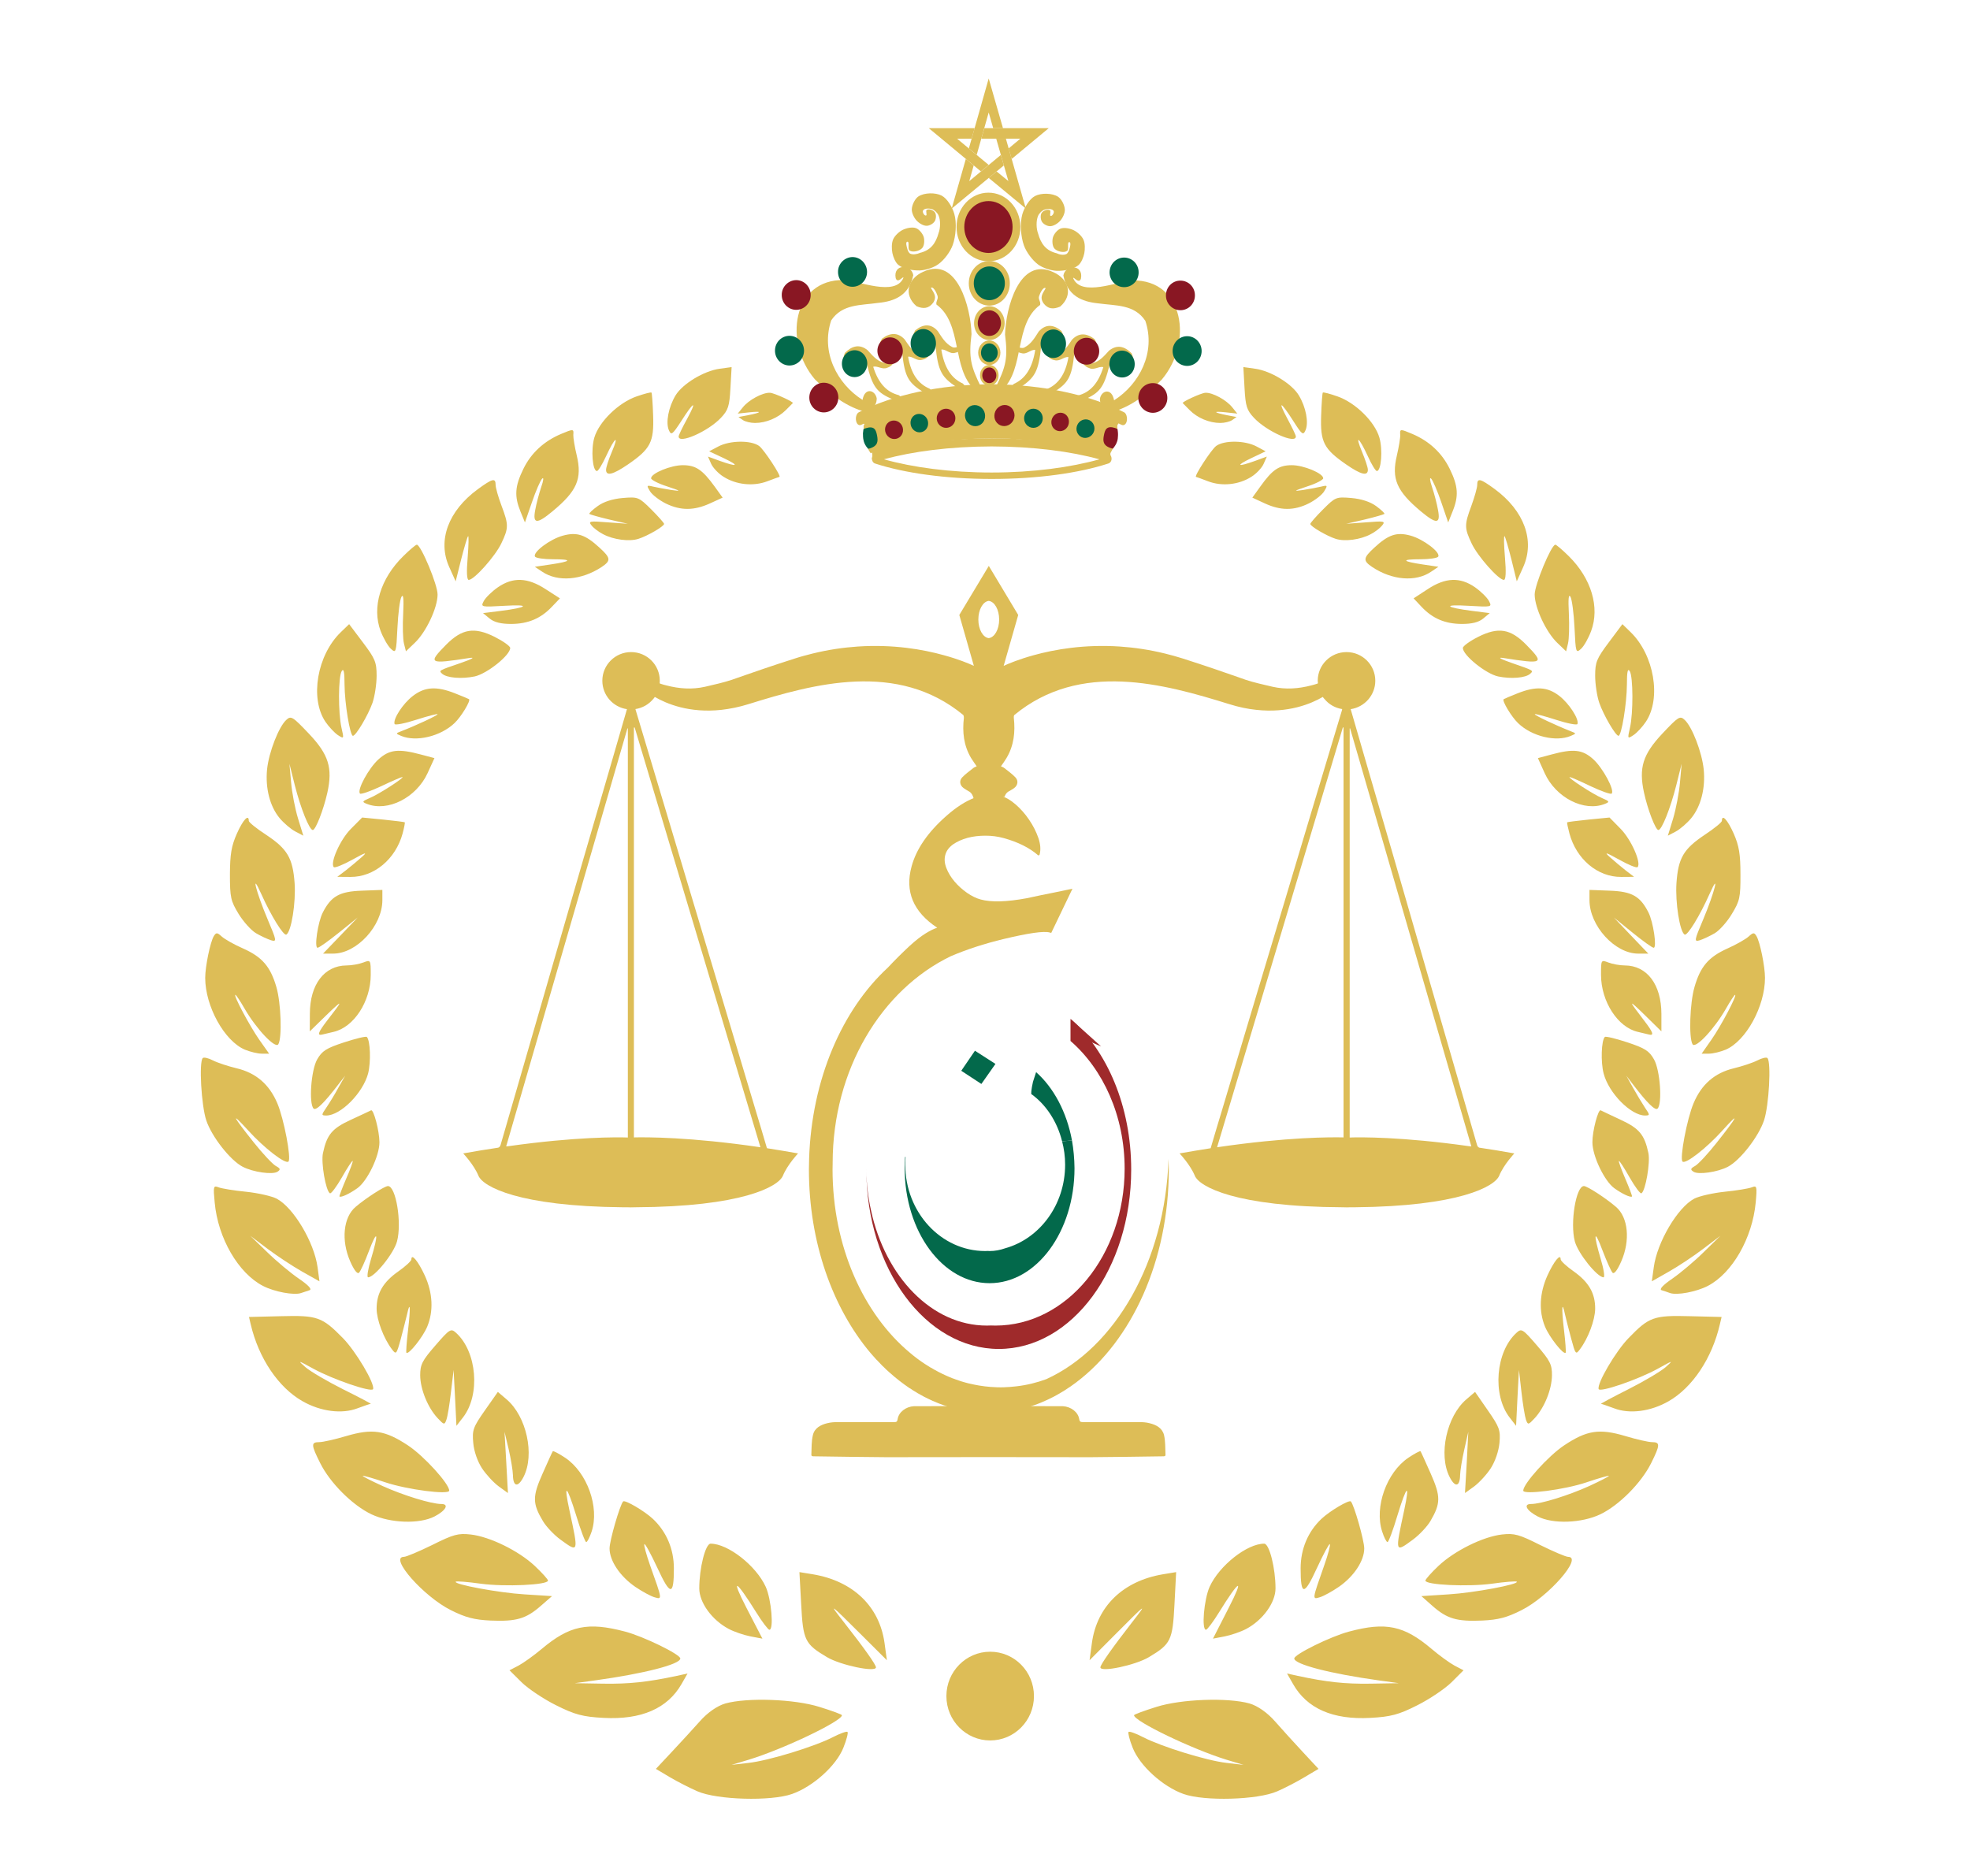 <svg xmlns="http://www.w3.org/2000/svg" xmlns:xlink="http://www.w3.org/1999/xlink" width="105" zoomAndPan="magnify" viewBox="0 0 78.75 75" height="100" preserveAspectRatio="xMidYMid meet" version="1.0"><defs><clipPath id="ac2c12a75c"><path d="M 8 14 L 36 14 L 36 71.918 L 8 71.918 Z M 8 14 " clip-rule="nonzero"/></clipPath><clipPath id="8cbd549928"><path d="M 43 14 L 71 14 L 71 71.918 L 43 71.918 Z M 43 14 " clip-rule="nonzero"/></clipPath><clipPath id="09c897f671"><path d="M 38 3.133 L 41 3.133 L 41 7 L 38 7 Z M 38 3.133 " clip-rule="nonzero"/></clipPath></defs><path fill="#9f2a2b" d="M 42.793 40.734 L 42.793 41.617 C 44.102 42.754 44.957 44.617 44.957 46.723 C 44.957 50.188 42.645 52.996 39.793 52.996 C 39.734 52.996 39.672 52.992 39.613 52.992 C 39.559 52.992 39.504 52.996 39.449 52.996 C 37.246 52.996 35.387 51.043 34.816 48.379 C 34.699 47.855 34.633 47.309 34.633 46.738 C 34.633 46.746 34.633 46.754 34.633 46.758 C 34.633 50.719 37.004 53.93 39.926 53.93 C 42.852 53.93 45.219 50.719 45.219 46.758 C 45.219 44.23 44.254 42.008 42.793 40.734 Z M 42.793 40.734 " fill-opacity="1" fill-rule="nonzero"/><path fill="#9f2a2b" d="M 42.793 40.734 L 44.016 41.836 L 43.5 41.613 " fill-opacity="1" fill-rule="nonzero"/><path fill="#03694b" d="M 38.973 42.008 L 39.793 42.535 L 39.23 43.336 L 38.426 42.809 Z M 38.973 42.008 " fill-opacity="1" fill-rule="nonzero"/><path fill="#03694b" d="M 41.227 43.625 C 41.223 43.664 41.223 43.699 41.223 43.738 C 41.809 44.156 42.258 44.832 42.457 45.629 L 42.852 45.594 C 42.641 44.457 42.121 43.488 41.418 42.863 L 41.293 43.25 C 41.258 43.402 41.238 43.523 41.227 43.625 Z M 41.227 43.625 " fill-opacity="1" fill-rule="nonzero"/><path fill="#03694b" d="M 42.852 45.594 L 42.461 45.629 L 42.457 45.629 C 42.535 45.926 42.578 46.238 42.578 46.562 C 42.578 48.172 41.559 49.523 40.18 49.906 C 39.98 49.977 39.773 50.016 39.559 50.016 C 39.531 50.016 39.508 50.012 39.48 50.012 C 39.449 50.012 39.414 50.016 39.383 50.016 C 37.617 50.016 36.188 48.469 36.188 46.562 C 36.188 46.461 36.191 46.355 36.199 46.254 L 36.18 46.254 C 36.172 46.402 36.164 46.551 36.164 46.703 C 36.164 49.242 37.684 51.301 39.559 51.301 C 41.434 51.301 42.953 49.242 42.953 46.703 C 42.949 46.32 42.914 45.949 42.852 45.594 Z M 42.852 45.594 " fill-opacity="1" fill-rule="nonzero"/><g clip-path="url(#ac2c12a75c)"><path fill="#ddbd57" d="M 27.129 17.449 C 27.129 17.398 27.281 17.082 27.469 16.742 C 27.883 15.977 27.738 16.039 27.227 16.844 C 26.879 17.379 26.832 17.414 26.738 17.199 C 26.605 16.895 26.723 16.281 27.004 15.809 C 27.285 15.344 28.137 14.828 28.77 14.742 L 29.246 14.676 L 29.199 15.516 C 29.16 16.242 29.109 16.398 28.816 16.707 C 28.305 17.25 27.121 17.77 27.129 17.449 Z M 24.227 18.781 C 24.227 18.688 24.328 18.371 24.457 18.07 C 24.766 17.344 24.578 17.477 24.23 18.234 C 24.078 18.562 23.914 18.832 23.863 18.832 C 23.684 18.832 23.617 17.98 23.758 17.496 C 23.945 16.859 24.727 16.098 25.449 15.848 C 25.758 15.742 26.023 15.672 26.043 15.695 C 26.062 15.715 26.094 16.133 26.109 16.625 C 26.145 17.672 26.004 17.949 25.105 18.566 C 24.504 18.977 24.227 19.047 24.227 18.781 Z M 28.926 19.062 C 28.723 18.938 28.504 18.707 28.43 18.547 L 28.301 18.254 L 28.773 18.426 C 29.496 18.684 29.578 18.625 28.93 18.316 L 28.348 18.043 L 28.719 17.848 C 29.18 17.605 30.016 17.594 30.344 17.828 C 30.535 17.965 31.254 19.059 31.156 19.066 C 31.145 19.066 30.926 19.145 30.672 19.242 C 30.113 19.453 29.434 19.383 28.926 19.062 Z M 30.18 16.91 C 30.008 16.91 29.789 16.859 29.695 16.793 L 29.52 16.672 L 29.891 16.602 C 30.453 16.492 30.492 16.43 29.965 16.484 L 29.492 16.535 L 29.688 16.293 C 29.926 15.988 30.488 15.688 30.781 15.703 C 30.949 15.711 31.754 16.078 31.691 16.117 C 31.684 16.125 31.559 16.246 31.414 16.395 C 31.098 16.711 30.617 16.91 30.18 16.91 Z M 26.613 20.129 C 26.355 20 26.07 19.781 25.984 19.641 C 25.84 19.406 25.848 19.391 26.102 19.453 C 26.254 19.488 26.582 19.551 26.84 19.59 C 27.246 19.648 27.227 19.633 26.664 19.445 C 26.312 19.332 26.027 19.184 26.027 19.121 C 26.027 18.922 26.824 18.594 27.305 18.598 C 27.816 18.602 28.078 18.777 28.566 19.449 L 28.887 19.895 L 28.383 20.125 C 27.742 20.418 27.207 20.418 26.613 20.129 Z M 21.395 20.391 C 21.438 20.145 21.547 19.738 21.633 19.477 C 21.727 19.211 21.742 19.062 21.672 19.137 C 21.602 19.207 21.418 19.629 21.266 20.074 L 20.984 20.887 L 20.805 20.449 C 20.555 19.836 20.582 19.438 20.922 18.746 C 21.23 18.113 21.742 17.641 22.422 17.352 C 22.926 17.141 22.938 17.141 22.918 17.391 C 22.914 17.5 22.973 17.871 23.055 18.207 C 23.277 19.145 23.066 19.633 22.078 20.449 C 21.457 20.965 21.289 20.949 21.395 20.391 Z M 24.105 21.355 C 23.938 21.27 23.73 21.113 23.648 21.008 C 23.508 20.836 23.566 20.824 24.293 20.883 L 25.098 20.941 L 24.352 20.77 C 23.941 20.672 23.586 20.57 23.559 20.547 C 23.535 20.523 23.684 20.383 23.891 20.234 C 24.129 20.059 24.488 19.945 24.891 19.91 C 25.504 19.859 25.535 19.871 26.035 20.367 C 26.316 20.648 26.547 20.91 26.547 20.945 C 26.547 21.043 25.887 21.426 25.52 21.543 C 25.152 21.66 24.523 21.578 24.105 21.355 Z M 18.695 22.281 C 18.734 21.785 18.742 21.406 18.711 21.438 C 18.68 21.469 18.555 21.891 18.434 22.367 L 18.215 23.242 L 17.957 22.668 C 17.48 21.609 17.918 20.422 19.105 19.555 C 19.688 19.129 19.812 19.098 19.812 19.387 C 19.812 19.5 19.918 19.871 20.047 20.215 C 20.336 20.984 20.336 21.105 20.039 21.727 C 19.793 22.242 18.953 23.184 18.738 23.184 C 18.66 23.184 18.645 22.871 18.695 22.281 Z M 21.672 22.855 L 21.379 22.66 L 22.012 22.566 C 22.859 22.441 22.895 22.359 22.105 22.359 C 21.746 22.359 21.422 22.312 21.387 22.254 C 21.285 22.082 21.984 21.555 22.504 21.414 C 23.062 21.262 23.395 21.371 23.965 21.895 C 24.418 22.309 24.43 22.414 24.051 22.668 C 23.246 23.199 22.293 23.277 21.672 22.855 Z M 19.574 24.73 L 19.309 24.512 L 19.996 24.426 C 21.113 24.285 21.227 24.156 20.18 24.219 C 19.219 24.273 19.211 24.273 19.34 24.027 C 19.414 23.891 19.664 23.645 19.902 23.48 C 20.508 23.062 21.094 23.086 21.812 23.555 L 22.383 23.922 L 22.07 24.25 C 21.621 24.727 21.113 24.941 20.438 24.945 C 20.027 24.945 19.758 24.879 19.574 24.73 Z M 15.215 25.227 C 14.859 24.281 15.207 23.133 16.117 22.238 C 16.379 21.98 16.621 21.773 16.664 21.777 C 16.832 21.793 17.5 23.391 17.492 23.773 C 17.488 24.309 17.031 25.273 16.582 25.699 L 16.227 26.039 L 16.148 25.727 C 16.105 25.559 16.09 25.023 16.117 24.539 C 16.145 23.938 16.125 23.727 16.047 23.863 C 15.984 23.977 15.914 24.531 15.887 25.102 C 15.84 26.098 15.828 26.125 15.625 25.938 C 15.508 25.832 15.324 25.512 15.215 25.227 Z M 17.672 26.934 C 17.535 26.805 17.531 26.809 18.422 26.504 C 18.871 26.348 19.012 26.27 18.77 26.305 C 17.141 26.559 17.09 26.531 17.832 25.777 C 18.469 25.137 18.957 25.055 19.773 25.461 C 20.113 25.633 20.395 25.832 20.395 25.906 C 20.395 26.195 19.473 26.934 18.977 27.043 C 18.457 27.152 17.859 27.105 17.672 26.934 Z M 13.008 28.855 C 12.379 27.918 12.676 26.188 13.625 25.273 L 13.957 24.953 L 14.504 25.68 C 14.996 26.332 15.055 26.473 15.055 27.016 C 15.055 27.352 14.98 27.836 14.891 28.098 C 14.715 28.594 14.23 29.414 14.109 29.418 C 13.992 29.418 13.777 28.121 13.773 27.367 C 13.773 26.863 13.738 26.703 13.66 26.832 C 13.52 27.051 13.516 28.504 13.652 29.102 C 13.754 29.543 13.75 29.547 13.504 29.387 C 13.367 29.293 13.145 29.055 13.008 28.855 Z M 16.039 29.422 C 15.809 29.324 15.809 29.324 16.039 29.234 C 16.645 29 17.492 28.602 17.492 28.555 C 17.492 28.527 17.113 28.625 16.648 28.773 C 16.188 28.922 15.793 29 15.773 28.945 C 15.703 28.75 16.105 28.129 16.504 27.824 C 16.98 27.457 17.449 27.426 18.188 27.719 C 18.477 27.832 18.727 27.938 18.75 27.953 C 18.824 28.012 18.434 28.66 18.168 28.91 C 17.609 29.441 16.641 29.672 16.039 29.422 Z M 14.66 32.137 C 14.461 32.059 14.477 32.035 14.777 31.906 C 15.141 31.758 16.207 31.066 16.082 31.066 C 16.043 31.066 15.66 31.23 15.234 31.434 C 14.809 31.633 14.43 31.766 14.391 31.727 C 14.258 31.594 14.742 30.703 15.137 30.352 C 15.57 29.965 15.93 29.926 16.82 30.164 L 17.367 30.309 L 17.094 30.906 C 16.645 31.891 15.496 32.473 14.66 32.137 Z M 11.18 32.711 C 10.789 32.242 10.602 31.512 10.676 30.758 C 10.746 30.078 11.141 29.059 11.445 28.781 C 11.633 28.605 11.699 28.648 12.348 29.332 C 13.137 30.164 13.305 30.699 13.086 31.691 C 12.934 32.371 12.617 33.184 12.504 33.184 C 12.367 33.184 12.02 32.32 11.785 31.395 L 11.57 30.535 L 11.637 31.285 C 11.672 31.695 11.797 32.344 11.914 32.723 L 12.125 33.41 L 11.805 33.242 C 11.625 33.148 11.348 32.91 11.18 32.711 Z M 13.824 34.797 C 14.008 34.652 14.297 34.414 14.461 34.266 C 14.703 34.051 14.629 34.07 14.09 34.367 C 13.719 34.574 13.383 34.707 13.344 34.668 C 13.184 34.504 13.594 33.574 14.023 33.141 L 14.477 32.684 L 15.316 32.766 C 15.777 32.812 16.168 32.863 16.18 32.875 C 16.195 32.891 16.156 33.09 16.094 33.324 C 15.812 34.352 14.953 35.066 14.008 35.059 L 13.484 35.055 Z M 10.238 37.312 C 10.047 37.203 9.734 36.855 9.539 36.539 C 9.223 36.02 9.191 35.879 9.191 34.957 C 9.195 34.152 9.25 33.82 9.469 33.328 C 9.711 32.781 9.945 32.527 9.945 32.816 C 9.945 32.875 10.254 33.125 10.633 33.371 C 11.488 33.938 11.703 34.301 11.777 35.305 C 11.832 36.078 11.648 37.238 11.449 37.363 C 11.34 37.43 10.84 36.625 10.434 35.719 C 10.016 34.789 10.242 35.672 10.695 36.746 C 11.066 37.621 11.07 37.66 10.832 37.59 C 10.695 37.547 10.426 37.422 10.238 37.312 Z M 13.605 37.406 L 14.297 36.684 L 13.551 37.285 C 13.137 37.617 12.754 37.891 12.695 37.891 C 12.555 37.891 12.707 36.859 12.906 36.477 C 13.238 35.828 13.574 35.641 14.457 35.609 L 15.285 35.578 L 15.285 35.988 C 15.285 37.012 14.262 38.125 13.32 38.125 L 12.914 38.125 Z M 13.078 40.801 C 13.734 39.957 13.73 39.926 13.043 40.59 L 12.383 41.234 L 12.387 40.531 C 12.387 39.359 12.965 38.602 13.855 38.598 C 14.059 38.598 14.359 38.543 14.523 38.48 C 14.82 38.367 14.82 38.371 14.82 38.98 C 14.816 40.043 14.141 41.074 13.332 41.254 C 13.164 41.293 12.969 41.34 12.906 41.355 C 12.66 41.422 12.707 41.285 13.078 40.801 Z M 9.789 41.965 C 8.969 41.617 8.203 40.23 8.203 39.094 C 8.203 38.637 8.406 37.656 8.547 37.426 C 8.641 37.273 8.684 37.277 8.863 37.441 C 8.98 37.547 9.363 37.766 9.723 37.922 C 10.48 38.262 10.809 38.641 11.047 39.457 C 11.234 40.09 11.281 41.496 11.125 41.75 C 11.004 41.938 10.246 41.137 9.777 40.324 C 9.602 40.02 9.438 39.773 9.41 39.773 C 9.316 39.773 9.977 41.012 10.363 41.566 L 10.758 42.125 L 10.461 42.125 C 10.301 42.125 10 42.051 9.789 41.965 Z M 13.051 44.273 C 13.172 44.094 13.391 43.738 13.531 43.477 L 13.797 43.008 L 13.523 43.359 C 12.957 44.098 12.633 44.414 12.535 44.32 C 12.34 44.117 12.434 42.789 12.676 42.359 C 12.875 42.012 13.043 41.906 13.758 41.672 C 14.223 41.52 14.629 41.422 14.664 41.457 C 14.805 41.602 14.832 42.461 14.715 42.918 C 14.504 43.703 13.617 44.594 13.043 44.598 C 12.84 44.594 12.84 44.582 13.051 44.273 Z M 9.699 46.645 C 9.203 46.387 8.465 45.445 8.246 44.793 C 8.047 44.195 7.949 42.461 8.105 42.301 C 8.148 42.258 8.332 42.301 8.512 42.395 C 8.695 42.488 9.121 42.629 9.465 42.711 C 10.234 42.895 10.766 43.352 11.086 44.109 C 11.348 44.723 11.652 46.316 11.531 46.438 C 11.414 46.559 10.559 45.898 9.918 45.191 C 9.191 44.395 9.297 44.613 10.156 45.688 C 10.508 46.129 10.898 46.543 11.023 46.613 C 11.211 46.715 11.223 46.758 11.094 46.844 C 10.898 46.973 10.117 46.863 9.699 46.645 Z M 13.836 47.129 C 14 46.754 14.117 46.434 14.098 46.414 C 14.078 46.395 13.883 46.688 13.668 47.07 C 13.449 47.449 13.234 47.738 13.188 47.707 C 13.02 47.605 12.828 46.48 12.91 46.102 C 13.066 45.363 13.273 45.113 14.031 44.766 C 14.434 44.582 14.793 44.41 14.832 44.391 C 14.934 44.332 15.168 45.223 15.168 45.668 C 15.168 46.219 14.684 47.219 14.285 47.504 C 13.961 47.734 13.633 47.883 13.57 47.836 C 13.555 47.82 13.676 47.504 13.836 47.129 Z M 14.832 50.332 C 15.145 49.293 15.094 49.102 14.75 50.008 C 14.594 50.426 14.414 50.82 14.352 50.883 C 14.285 50.949 14.148 50.773 13.996 50.422 C 13.633 49.59 13.723 48.668 14.211 48.254 C 14.621 47.902 15.375 47.418 15.508 47.418 C 15.828 47.418 16.07 48.887 15.871 49.629 C 15.746 50.105 14.973 51.066 14.715 51.066 C 14.656 51.066 14.711 50.734 14.832 50.332 Z M 10.512 51.41 C 9.527 50.902 8.711 49.5 8.582 48.074 C 8.52 47.426 8.531 47.387 8.738 47.469 C 8.859 47.516 9.352 47.598 9.832 47.645 C 10.312 47.695 10.863 47.82 11.059 47.922 C 11.73 48.273 12.559 49.664 12.695 50.664 L 12.77 51.227 L 12.082 50.84 C 11.707 50.629 11.086 50.219 10.699 49.93 L 10.004 49.406 L 10.68 50.059 C 11.051 50.422 11.621 50.898 11.949 51.121 C 12.328 51.379 12.484 51.547 12.375 51.582 C 12.285 51.609 12.133 51.66 12.035 51.695 C 11.758 51.793 10.969 51.648 10.512 51.41 Z M 16.312 53.172 C 16.418 52.273 16.398 51.961 16.27 52.555 C 16.227 52.738 16.113 53.18 16.02 53.535 C 15.852 54.145 15.836 54.168 15.668 53.945 C 15.336 53.508 15.059 52.773 15.055 52.324 C 15.055 51.703 15.312 51.258 15.926 50.828 C 16.211 50.629 16.445 50.41 16.445 50.348 C 16.445 50.094 16.715 50.418 16.98 50.992 C 17.301 51.691 17.336 52.418 17.078 53.039 C 16.906 53.453 16.336 54.172 16.246 54.082 C 16.227 54.059 16.254 53.648 16.312 53.172 Z M 12.094 56.02 C 11.129 55.473 10.34 54.301 10.023 52.949 L 9.953 52.652 L 11.223 52.621 C 12.691 52.582 12.875 52.648 13.711 53.5 C 14.23 54.031 14.992 55.32 14.914 55.535 C 14.859 55.68 13.305 55.148 12.531 54.723 C 11.906 54.379 11.883 54.371 12.207 54.656 C 12.398 54.824 13.078 55.223 13.715 55.543 C 14.355 55.859 14.852 56.125 14.82 56.125 C 14.785 56.125 14.551 56.207 14.297 56.301 C 13.672 56.543 12.82 56.434 12.094 56.02 Z M 18.027 55.656 C 17.973 56.141 17.891 56.637 17.844 56.762 C 17.77 56.973 17.75 56.969 17.5 56.703 C 17.102 56.281 16.801 55.543 16.797 54.984 C 16.797 54.555 16.875 54.398 17.406 53.789 C 17.98 53.125 18.027 53.102 18.23 53.285 C 19.066 54.039 19.211 55.762 18.508 56.668 L 18.246 57.004 L 18.191 55.887 L 18.133 54.77 Z M 19.266 58.699 C 19.086 58.422 18.945 58.016 18.918 57.684 C 18.871 57.176 18.91 57.062 19.383 56.387 L 19.902 55.648 L 20.254 55.949 C 21.047 56.625 21.383 58.156 20.93 59.043 C 20.707 59.48 20.512 59.445 20.504 58.973 C 20.5 58.797 20.426 58.34 20.336 57.949 L 20.168 57.242 L 20.238 58.469 L 20.305 59.691 L 19.938 59.426 C 19.734 59.277 19.434 58.953 19.266 58.699 Z M 14.852 60.543 C 14.094 60.184 13.195 59.289 12.801 58.496 C 12.434 57.766 12.426 57.656 12.762 57.656 C 12.906 57.656 13.387 57.547 13.836 57.414 C 14.891 57.102 15.391 57.18 16.312 57.789 C 16.945 58.207 17.957 59.32 17.957 59.594 C 17.957 59.773 16.273 59.555 15.402 59.262 C 14.922 59.102 14.516 58.984 14.5 59.004 C 14.48 59.02 14.84 59.203 15.293 59.41 C 16.125 59.785 17.242 60.129 17.641 60.129 C 17.969 60.129 17.82 60.395 17.367 60.629 C 16.762 60.938 15.609 60.898 14.852 60.543 Z M 22.402 61.551 C 22.145 61.363 21.832 61.031 21.703 60.812 C 21.281 60.105 21.281 59.828 21.691 58.91 C 21.895 58.445 22.078 58.047 22.098 58.02 C 22.117 57.996 22.34 58.113 22.594 58.281 C 23.473 58.871 23.969 60.254 23.652 61.227 C 23.574 61.461 23.477 61.652 23.434 61.652 C 23.391 61.652 23.211 61.172 23.031 60.582 C 22.656 59.367 22.52 59.258 22.762 60.375 C 23.133 62.094 23.137 62.086 22.402 61.551 Z M 25.395 63.441 C 24.785 63.023 24.367 62.398 24.367 61.906 C 24.367 61.59 24.781 60.164 24.91 60.027 C 24.984 59.953 25.758 60.406 26.098 60.723 C 26.641 61.234 26.938 61.93 26.938 62.703 C 26.938 63.809 26.797 63.805 26.281 62.688 C 26.023 62.133 25.789 61.703 25.758 61.734 C 25.73 61.762 25.832 62.141 25.984 62.574 C 26.484 63.977 26.48 63.949 26.156 63.855 C 26 63.809 25.66 63.621 25.395 63.441 Z M 18.027 64.375 C 16.934 63.832 15.535 62.242 16.148 62.242 C 16.238 62.242 16.75 62.027 17.281 61.766 C 18.125 61.344 18.316 61.293 18.812 61.348 C 19.578 61.434 20.727 61.996 21.375 62.602 C 21.664 62.875 21.906 63.141 21.906 63.191 C 21.906 63.367 20.188 63.445 19.223 63.316 C 18.695 63.242 18.246 63.207 18.219 63.234 C 18.113 63.34 19.945 63.68 20.969 63.742 L 22.066 63.812 L 21.613 64.207 C 21.027 64.719 20.637 64.832 19.613 64.789 C 18.957 64.758 18.613 64.668 18.027 64.375 Z M 29.133 65.125 C 28.461 64.77 27.953 64.07 27.953 63.504 C 27.953 62.695 28.199 61.715 28.406 61.715 C 29.102 61.715 30.223 62.594 30.609 63.438 C 30.836 63.938 30.941 65.168 30.754 65.156 C 30.703 65.152 30.465 64.84 30.23 64.461 C 29.402 63.133 29.199 63.039 29.84 64.281 L 30.477 65.512 L 30 65.422 C 29.738 65.371 29.348 65.238 29.133 65.125 Z M 33.055 66.25 C 32.176 65.727 32.102 65.582 32.027 64.145 L 31.957 62.852 L 32.504 62.941 C 34.102 63.211 35.156 64.223 35.359 65.688 L 35.453 66.375 L 34.453 65.379 C 33.152 64.082 33.094 64.039 33.738 64.859 C 34.543 65.887 35.016 66.551 35.016 66.66 C 35.016 66.871 33.598 66.574 33.055 66.25 Z M 22.23 68.176 C 21.734 67.93 21.109 67.512 20.848 67.254 L 20.367 66.777 L 20.727 66.59 C 20.926 66.484 21.344 66.184 21.656 65.922 C 22.766 64.988 23.5 64.836 24.988 65.23 C 25.73 65.426 27.195 66.141 27.195 66.305 C 27.195 66.539 25.746 66.91 23.797 67.18 L 22.977 67.293 L 24.109 67.312 C 25.145 67.328 25.883 67.25 27.055 67 L 27.484 66.906 L 27.246 67.324 C 26.684 68.305 25.637 68.762 24.125 68.68 C 23.305 68.637 22.977 68.551 22.23 68.176 Z M 27.883 71.617 C 27.586 71.488 27.086 71.234 26.777 71.051 L 26.219 70.719 L 26.848 70.047 C 27.195 69.68 27.699 69.125 27.977 68.816 C 28.281 68.469 28.672 68.199 28.992 68.105 C 29.871 67.859 31.758 67.926 32.758 68.242 C 33.254 68.395 33.656 68.543 33.656 68.574 C 33.656 68.812 31.289 69.941 29.922 70.355 L 29.242 70.559 L 29.922 70.48 C 30.727 70.391 32.562 69.828 33.297 69.449 C 33.586 69.301 33.848 69.207 33.879 69.242 C 33.914 69.273 33.84 69.559 33.715 69.871 C 33.43 70.59 32.504 71.426 31.66 71.723 C 30.816 72.02 28.676 71.961 27.883 71.617 Z M 27.883 71.617 " fill-opacity="1" fill-rule="nonzero"/></g><g clip-path="url(#8cbd549928)"><path fill="#ddbd57" d="M 51.801 17.449 C 51.801 17.398 51.648 17.082 51.465 16.742 C 51.055 15.977 51.195 16.039 51.707 16.844 C 52.047 17.379 52.094 17.414 52.188 17.199 C 52.32 16.895 52.207 16.281 51.922 15.809 C 51.645 15.344 50.801 14.828 50.176 14.742 L 49.703 14.676 L 49.75 15.516 C 49.789 16.242 49.84 16.398 50.129 16.707 C 50.637 17.25 51.809 17.77 51.801 17.449 Z M 54.68 18.781 C 54.68 18.688 54.574 18.371 54.449 18.07 C 54.145 17.344 54.328 17.477 54.676 18.234 C 54.824 18.562 54.988 18.832 55.039 18.832 C 55.215 18.832 55.281 17.98 55.141 17.496 C 54.957 16.859 54.184 16.098 53.465 15.848 C 53.164 15.742 52.898 15.672 52.879 15.695 C 52.859 15.715 52.828 16.133 52.812 16.625 C 52.777 17.672 52.918 17.949 53.809 18.566 C 54.402 18.977 54.68 19.047 54.68 18.781 Z M 50.023 19.062 C 50.223 18.938 50.441 18.707 50.512 18.547 L 50.641 18.254 L 50.172 18.426 C 49.457 18.684 49.375 18.625 50.02 18.316 L 50.594 18.043 L 50.227 17.848 C 49.77 17.605 48.941 17.594 48.617 17.828 C 48.426 17.965 47.715 19.059 47.812 19.066 C 47.824 19.066 48.039 19.145 48.293 19.242 C 48.844 19.453 49.52 19.383 50.023 19.062 Z M 48.781 16.91 C 48.949 16.91 49.164 16.859 49.258 16.793 L 49.43 16.672 L 49.062 16.602 C 48.504 16.492 48.465 16.43 48.992 16.484 L 49.461 16.535 L 49.266 16.293 C 49.027 15.988 48.469 15.688 48.184 15.703 C 48.016 15.711 47.219 16.078 47.281 16.117 C 47.289 16.125 47.41 16.246 47.555 16.395 C 47.867 16.711 48.344 16.91 48.781 16.91 Z M 52.312 20.129 C 52.57 20 52.852 19.781 52.934 19.641 C 53.078 19.406 53.07 19.391 52.82 19.453 C 52.672 19.488 52.344 19.551 52.09 19.59 C 51.684 19.648 51.707 19.633 52.262 19.445 C 52.613 19.332 52.895 19.184 52.895 19.121 C 52.895 18.922 52.105 18.594 51.629 18.598 C 51.121 18.602 50.863 18.777 50.383 19.449 L 50.062 19.895 L 50.559 20.125 C 51.195 20.418 51.727 20.418 52.312 20.129 Z M 57.484 20.391 C 57.441 20.145 57.336 19.738 57.246 19.477 C 57.156 19.211 57.141 19.062 57.211 19.137 C 57.277 19.207 57.461 19.629 57.613 20.074 L 57.891 20.887 L 58.066 20.449 C 58.316 19.836 58.293 19.438 57.953 18.746 C 57.645 18.113 57.141 17.641 56.465 17.352 C 55.965 17.141 55.957 17.141 55.973 17.391 C 55.98 17.5 55.918 17.871 55.84 18.207 C 55.617 19.145 55.828 19.633 56.805 20.449 C 57.426 20.965 57.59 20.949 57.484 20.391 Z M 54.797 21.355 C 54.965 21.27 55.168 21.113 55.25 21.008 C 55.391 20.836 55.332 20.824 54.609 20.883 L 53.816 20.941 L 54.555 20.77 C 54.961 20.672 55.312 20.57 55.34 20.547 C 55.363 20.523 55.215 20.383 55.012 20.234 C 54.773 20.059 54.418 19.945 54.02 19.91 C 53.41 19.859 53.383 19.871 52.887 20.367 C 52.605 20.648 52.379 20.91 52.379 20.945 C 52.379 21.043 53.031 21.426 53.395 21.543 C 53.758 21.66 54.383 21.578 54.797 21.355 Z M 60.16 22.281 C 60.117 21.785 60.109 21.406 60.145 21.438 C 60.176 21.469 60.297 21.891 60.418 22.367 L 60.633 23.242 L 60.891 22.668 C 61.363 21.609 60.93 20.422 59.754 19.555 C 59.172 19.129 59.051 19.098 59.051 19.387 C 59.051 19.5 58.945 19.871 58.82 20.215 C 58.535 20.984 58.535 21.105 58.828 21.727 C 59.07 22.242 59.906 23.184 60.117 23.184 C 60.195 23.184 60.211 22.871 60.16 22.281 Z M 57.211 22.855 L 57.5 22.66 L 56.871 22.566 C 56.031 22.441 55.996 22.359 56.781 22.359 C 57.137 22.359 57.457 22.312 57.492 22.254 C 57.594 22.082 56.898 21.555 56.387 21.414 C 55.832 21.262 55.504 21.371 54.938 21.895 C 54.488 22.309 54.477 22.414 54.852 22.668 C 55.648 23.199 56.594 23.277 57.211 22.855 Z M 59.289 24.73 L 59.551 24.512 L 58.871 24.426 C 57.762 24.285 57.652 24.156 58.691 24.219 C 59.641 24.273 59.648 24.273 59.52 24.027 C 59.449 23.891 59.199 23.645 58.965 23.48 C 58.363 23.062 57.781 23.086 57.07 23.555 L 56.508 23.922 L 56.816 24.25 C 57.262 24.727 57.762 24.941 58.434 24.945 C 58.84 24.945 59.109 24.879 59.289 24.73 Z M 63.605 25.227 C 63.957 24.281 63.617 23.133 62.715 22.238 C 62.453 21.98 62.211 21.773 62.172 21.777 C 62.004 21.793 61.344 23.391 61.348 23.773 C 61.355 24.309 61.805 25.273 62.25 25.699 L 62.605 26.039 L 62.68 25.727 C 62.723 25.559 62.738 25.023 62.715 24.539 C 62.684 23.938 62.703 23.727 62.781 23.863 C 62.84 23.977 62.914 24.531 62.941 25.102 C 62.988 26.098 62.996 26.125 63.203 25.938 C 63.32 25.832 63.5 25.512 63.605 25.227 Z M 61.172 26.934 C 61.309 26.805 61.312 26.809 60.43 26.504 C 59.984 26.348 59.844 26.27 60.086 26.305 C 61.699 26.559 61.75 26.531 61.012 25.777 C 60.383 25.137 59.898 25.055 59.09 25.461 C 58.75 25.633 58.477 25.832 58.477 25.906 C 58.477 26.195 59.391 26.934 59.883 27.043 C 60.398 27.152 60.988 27.105 61.172 26.934 Z M 65.793 28.855 C 66.418 27.918 66.125 26.188 65.184 25.273 L 64.855 24.953 L 64.312 25.68 C 63.824 26.332 63.766 26.473 63.766 27.016 C 63.766 27.352 63.84 27.836 63.93 28.098 C 64.102 28.594 64.582 29.414 64.699 29.418 C 64.82 29.418 65.031 28.121 65.035 27.367 C 65.035 26.863 65.066 26.703 65.148 26.832 C 65.285 27.051 65.293 28.504 65.156 29.102 C 65.055 29.543 65.059 29.547 65.301 29.387 C 65.441 29.293 65.66 29.055 65.793 28.855 Z M 62.789 29.422 C 63.02 29.324 63.02 29.324 62.789 29.234 C 62.191 29 61.352 28.602 61.352 28.555 C 61.352 28.527 61.727 28.625 62.188 28.773 C 62.645 28.922 63.039 29 63.059 28.945 C 63.129 28.75 62.727 28.129 62.336 27.824 C 61.863 27.457 61.398 27.426 60.664 27.719 C 60.379 27.832 60.129 27.938 60.109 27.953 C 60.031 28.012 60.422 28.66 60.684 28.91 C 61.234 29.441 62.195 29.672 62.789 29.422 Z M 64.16 32.137 C 64.355 32.059 64.34 32.035 64.039 31.906 C 63.684 31.758 62.625 31.066 62.75 31.066 C 62.789 31.066 63.168 31.23 63.59 31.434 C 64.012 31.633 64.387 31.766 64.426 31.727 C 64.555 31.594 64.074 30.703 63.688 30.352 C 63.258 29.965 62.898 29.926 62.02 30.164 L 61.477 30.309 L 61.746 30.906 C 62.191 31.891 63.328 32.473 64.16 32.137 Z M 67.605 32.711 C 67.992 32.242 68.18 31.512 68.105 30.758 C 68.035 30.078 67.645 29.059 67.344 28.781 C 67.156 28.605 67.094 28.648 66.449 29.332 C 65.668 30.164 65.504 30.699 65.719 31.691 C 65.867 32.371 66.18 33.184 66.293 33.184 C 66.43 33.184 66.773 32.32 67.008 31.395 L 67.223 30.535 L 67.156 31.285 C 67.121 31.695 66.996 32.344 66.883 32.723 L 66.672 33.41 L 66.992 33.242 C 67.164 33.148 67.441 32.91 67.605 32.711 Z M 64.984 34.797 C 64.801 34.652 64.516 34.414 64.352 34.266 C 64.113 34.051 64.188 34.07 64.723 34.367 C 65.09 34.574 65.418 34.707 65.461 34.668 C 65.621 34.504 65.211 33.574 64.789 33.141 L 64.34 32.684 L 63.508 32.766 C 63.051 32.812 62.664 32.863 62.648 32.875 C 62.633 32.891 62.676 33.09 62.738 33.324 C 63.016 34.352 63.867 35.066 64.805 35.059 L 65.32 35.055 Z M 68.543 37.312 C 68.73 37.203 69.043 36.855 69.23 36.539 C 69.547 36.02 69.578 35.879 69.574 34.957 C 69.574 34.152 69.52 33.82 69.305 33.328 C 69.062 32.781 68.832 32.527 68.832 32.816 C 68.832 32.875 68.523 33.125 68.152 33.371 C 67.301 33.938 67.086 34.301 67.016 35.305 C 66.965 36.078 67.145 37.238 67.34 37.363 C 67.449 37.43 67.945 36.625 68.348 35.719 C 68.762 34.789 68.539 35.672 68.09 36.746 C 67.719 37.621 67.715 37.66 67.953 37.59 C 68.086 37.547 68.352 37.422 68.543 37.312 Z M 65.203 37.406 L 64.516 36.684 L 65.258 37.285 C 65.668 37.617 66.047 37.891 66.105 37.891 C 66.242 37.891 66.09 36.859 65.895 36.477 C 65.566 35.828 65.234 35.641 64.355 35.609 L 63.539 35.578 L 63.539 35.988 C 63.539 37.012 64.555 38.125 65.484 38.125 L 65.891 38.125 Z M 65.723 40.801 C 65.074 39.957 65.078 39.926 65.758 40.59 L 66.414 41.234 L 66.414 40.531 C 66.41 39.359 65.84 38.602 64.953 38.598 C 64.754 38.598 64.457 38.543 64.293 38.48 C 64 38.367 64 38.371 64 38.98 C 64.004 40.043 64.672 41.074 65.473 41.254 C 65.645 41.293 65.832 41.34 65.895 41.355 C 66.137 41.422 66.094 41.285 65.723 40.801 Z M 68.984 41.965 C 69.797 41.617 70.555 40.23 70.555 39.094 C 70.555 38.637 70.355 37.656 70.215 37.426 C 70.125 37.273 70.082 37.277 69.902 37.441 C 69.785 37.547 69.402 37.766 69.051 37.922 C 68.297 38.262 67.973 38.641 67.738 39.457 C 67.551 40.09 67.504 41.496 67.66 41.75 C 67.781 41.938 68.531 41.137 68.996 40.324 C 69.168 40.02 69.332 39.773 69.359 39.773 C 69.453 39.773 68.801 41.012 68.414 41.566 L 68.023 42.125 L 68.316 42.125 C 68.477 42.125 68.777 42.051 68.984 41.965 Z M 65.75 44.273 C 65.633 44.094 65.418 43.738 65.273 43.477 L 65.012 43.008 L 65.281 43.359 C 65.844 44.098 66.168 44.414 66.262 44.32 C 66.457 44.117 66.363 42.789 66.121 42.359 C 65.926 42.012 65.758 41.906 65.051 41.672 C 64.59 41.52 64.188 41.422 64.152 41.457 C 64.012 41.602 63.984 42.461 64.105 42.918 C 64.309 43.703 65.191 44.594 65.758 44.598 C 65.961 44.594 65.961 44.582 65.75 44.273 Z M 69.074 46.645 C 69.566 46.387 70.297 45.445 70.516 44.793 C 70.715 44.195 70.809 42.461 70.652 42.301 C 70.613 42.258 70.43 42.301 70.25 42.395 C 70.07 42.488 69.645 42.629 69.305 42.711 C 68.543 42.895 68.016 43.352 67.699 44.109 C 67.438 44.723 67.137 46.316 67.258 46.438 C 67.375 46.559 68.223 45.898 68.859 45.191 C 69.578 44.395 69.473 44.613 68.621 45.688 C 68.273 46.129 67.887 46.543 67.762 46.613 C 67.578 46.715 67.562 46.758 67.695 46.844 C 67.887 46.973 68.66 46.863 69.074 46.645 Z M 64.973 47.129 C 64.812 46.754 64.695 46.434 64.715 46.414 C 64.734 46.395 64.926 46.688 65.141 47.07 C 65.359 47.449 65.57 47.738 65.617 47.707 C 65.781 47.605 65.973 46.48 65.895 46.102 C 65.738 45.363 65.531 45.113 64.781 44.766 C 64.383 44.582 64.027 44.41 63.988 44.391 C 63.887 44.332 63.652 45.223 63.656 45.668 C 63.656 46.219 64.137 47.219 64.531 47.504 C 64.852 47.734 65.176 47.883 65.238 47.836 C 65.254 47.82 65.133 47.504 64.973 47.129 Z M 63.988 50.332 C 63.68 49.293 63.727 49.102 64.066 50.008 C 64.227 50.426 64.402 50.82 64.461 50.883 C 64.527 50.949 64.66 50.773 64.812 50.422 C 65.176 49.59 65.086 48.668 64.602 48.254 C 64.195 47.902 63.449 47.418 63.316 47.418 C 63 47.418 62.758 48.887 62.953 49.629 C 63.078 50.105 63.848 51.066 64.102 51.066 C 64.16 51.066 64.109 50.734 63.988 50.332 Z M 68.27 51.41 C 69.246 50.902 70.051 49.5 70.184 48.074 C 70.242 47.426 70.23 47.387 70.027 47.469 C 69.906 47.516 69.418 47.598 68.945 47.645 C 68.473 47.695 67.922 47.82 67.727 47.922 C 67.062 48.273 66.242 49.664 66.109 50.664 L 66.031 51.227 L 66.711 50.84 C 67.086 50.629 67.703 50.219 68.082 49.93 L 68.773 49.406 L 68.105 50.059 C 67.738 50.422 67.172 50.898 66.848 51.121 C 66.473 51.379 66.316 51.547 66.422 51.582 C 66.512 51.609 66.664 51.66 66.758 51.695 C 67.035 51.793 67.812 51.648 68.27 51.41 Z M 62.52 53.172 C 62.414 52.273 62.438 51.961 62.562 52.555 C 62.605 52.738 62.715 53.18 62.812 53.535 C 62.977 54.145 62.992 54.168 63.156 53.945 C 63.488 53.508 63.762 52.773 63.766 52.324 C 63.77 51.703 63.512 51.258 62.906 50.828 C 62.621 50.629 62.387 50.41 62.387 50.348 C 62.387 50.094 62.121 50.418 61.859 50.992 C 61.543 51.691 61.504 52.418 61.762 53.039 C 61.93 53.453 62.496 54.172 62.586 54.082 C 62.605 54.059 62.578 53.648 62.52 53.172 Z M 66.703 56.02 C 67.656 55.473 68.438 54.301 68.75 52.949 L 68.82 52.652 L 67.562 52.621 C 66.105 52.582 65.922 52.648 65.098 53.5 C 64.582 54.031 63.828 55.32 63.906 55.535 C 63.957 55.68 65.496 55.148 66.266 54.723 C 66.883 54.379 66.906 54.371 66.586 54.656 C 66.395 54.824 65.723 55.223 65.09 55.543 C 64.461 55.859 63.969 56.125 64 56.125 C 64.027 56.125 64.262 56.207 64.516 56.301 C 65.137 56.543 65.98 56.434 66.703 56.02 Z M 60.82 55.656 C 60.875 56.141 60.957 56.637 61 56.762 C 61.078 56.973 61.098 56.969 61.344 56.703 C 61.738 56.281 62.035 55.543 62.039 54.984 C 62.043 54.555 61.965 54.398 61.438 53.789 C 60.867 53.125 60.82 53.102 60.621 53.285 C 59.789 54.039 59.648 55.762 60.344 56.668 L 60.605 57.004 L 60.66 55.887 L 60.719 54.77 Z M 59.594 58.699 C 59.77 58.422 59.91 58.016 59.941 57.684 C 59.984 57.176 59.945 57.062 59.477 56.387 L 58.965 55.648 L 58.613 55.949 C 57.828 56.625 57.496 58.156 57.945 59.043 C 58.164 59.48 58.359 59.445 58.367 58.973 C 58.371 58.797 58.445 58.34 58.535 57.949 L 58.695 57.242 L 58.633 58.469 L 58.562 59.691 L 58.93 59.426 C 59.129 59.277 59.43 58.953 59.594 58.699 Z M 63.969 60.543 C 64.719 60.184 65.609 59.289 66.004 58.496 C 66.367 57.766 66.371 57.656 66.039 57.656 C 65.898 57.656 65.418 57.547 64.977 57.414 C 63.93 57.102 63.434 57.18 62.52 57.789 C 61.895 58.207 60.891 59.32 60.891 59.594 C 60.891 59.773 62.562 59.555 63.422 59.262 C 63.898 59.102 64.301 58.984 64.316 59.004 C 64.332 59.02 63.98 59.203 63.531 59.41 C 62.703 59.785 61.602 60.129 61.203 60.129 C 60.879 60.129 61.023 60.395 61.473 60.629 C 62.074 60.938 63.219 60.898 63.969 60.543 Z M 56.484 61.551 C 56.738 61.363 57.051 61.031 57.18 60.812 C 57.594 60.105 57.598 59.828 57.191 58.91 C 56.984 58.445 56.805 58.047 56.785 58.02 C 56.77 57.996 56.547 58.113 56.297 58.281 C 55.426 58.871 54.934 60.254 55.25 61.227 C 55.324 61.461 55.422 61.652 55.465 61.652 C 55.508 61.652 55.688 61.172 55.863 60.582 C 56.234 59.367 56.371 59.258 56.133 60.375 C 55.762 62.094 55.758 62.086 56.484 61.551 Z M 53.52 63.441 C 54.125 63.023 54.535 62.398 54.535 61.906 C 54.535 61.59 54.129 60.164 54 60.027 C 53.926 59.953 53.16 60.406 52.824 60.723 C 52.285 61.234 51.992 61.93 51.992 62.703 C 51.992 63.809 52.133 63.805 52.645 62.688 C 52.902 62.133 53.133 61.703 53.16 61.734 C 53.191 61.762 53.09 62.141 52.938 62.574 C 52.445 63.977 52.449 63.949 52.766 63.855 C 52.918 63.809 53.258 63.621 53.52 63.441 Z M 60.82 64.375 C 61.906 63.832 63.293 62.242 62.684 62.242 C 62.594 62.242 62.09 62.027 61.562 61.766 C 60.723 61.344 60.535 61.293 60.043 61.348 C 59.285 61.434 58.148 61.996 57.504 62.602 C 57.215 62.875 56.98 63.141 56.98 63.191 C 56.98 63.367 58.684 63.445 59.637 63.316 C 60.156 63.242 60.605 63.207 60.633 63.234 C 60.734 63.34 58.922 63.68 57.906 63.742 L 56.82 63.812 L 57.266 64.207 C 57.848 64.719 58.234 64.832 59.25 64.789 C 59.902 64.758 60.238 64.668 60.82 64.375 Z M 49.816 65.125 C 50.484 64.77 50.988 64.07 50.988 63.504 C 50.988 62.695 50.742 61.715 50.535 61.715 C 49.848 61.715 48.738 62.594 48.355 63.438 C 48.129 63.938 48.023 65.168 48.211 65.156 C 48.262 65.152 48.496 64.84 48.73 64.461 C 49.551 63.133 49.754 63.039 49.117 64.281 L 48.488 65.512 L 48.957 65.422 C 49.215 65.371 49.602 65.238 49.816 65.125 Z M 45.93 66.25 C 46.805 65.727 46.875 65.582 46.949 64.145 L 47.016 62.852 L 46.477 62.941 C 44.891 63.211 43.848 64.223 43.648 65.688 L 43.555 66.375 L 44.547 65.379 C 45.836 64.082 45.895 64.039 45.254 64.859 C 44.457 65.887 43.988 66.551 43.988 66.66 C 43.988 66.871 45.391 66.574 45.93 66.25 Z M 56.656 68.176 C 57.148 67.93 57.766 67.512 58.027 67.254 L 58.504 66.777 L 58.145 66.59 C 57.949 66.484 57.535 66.184 57.227 65.922 C 56.125 64.988 55.398 64.836 53.926 65.23 C 53.188 65.426 51.738 66.141 51.738 66.305 C 51.738 66.539 53.172 66.91 55.105 67.18 L 55.918 67.293 L 54.793 67.312 C 53.77 67.328 53.039 67.25 51.875 67 L 51.449 66.906 L 51.688 67.324 C 52.242 68.305 53.281 68.762 54.777 68.68 C 55.59 68.637 55.918 68.551 56.656 68.176 Z M 51.055 71.617 C 51.352 71.488 51.844 71.234 52.148 71.051 L 52.707 70.719 L 52.082 70.047 C 51.738 69.68 51.238 69.125 50.965 68.816 C 50.66 68.469 50.273 68.199 49.953 68.105 C 49.082 67.859 47.215 67.926 46.223 68.242 C 45.734 68.395 45.332 68.543 45.332 68.574 C 45.332 68.812 47.68 69.941 49.035 70.355 L 49.711 70.559 L 49.035 70.48 C 48.238 70.391 46.422 69.828 45.691 69.449 C 45.406 69.301 45.145 69.207 45.113 69.242 C 45.082 69.273 45.152 69.559 45.277 69.871 C 45.559 70.59 46.477 71.426 47.312 71.723 C 48.148 72.02 50.27 71.961 51.055 71.617 Z M 51.055 71.617 " fill-opacity="1" fill-rule="nonzero"/></g><path fill="#ddbd57" d="M 39.582 69.582 C 40.551 69.582 41.332 68.789 41.332 67.809 C 41.332 66.828 40.551 66.035 39.582 66.035 C 38.617 66.035 37.832 66.828 37.832 67.809 C 37.832 68.789 38.617 69.582 39.582 69.582 Z M 39.582 69.582 " fill-opacity="1" fill-rule="nonzero"/><path fill="#ddbd57" d="M 46.531 57.371 C 46.461 57.09 46.215 56.961 45.949 56.898 C 45.816 56.863 45.676 56.855 45.535 56.855 C 44.785 56.852 44.035 56.852 43.281 56.855 C 43.191 56.855 43.156 56.832 43.141 56.734 C 43.098 56.457 42.816 56.238 42.488 56.219 L 39.512 56.215 L 36.535 56.219 C 36.207 56.238 35.926 56.457 35.883 56.734 C 35.871 56.836 35.832 56.859 35.742 56.855 C 34.992 56.852 34.242 56.852 33.488 56.855 C 33.352 56.855 33.211 56.863 33.074 56.898 C 32.809 56.961 32.562 57.09 32.496 57.371 C 32.434 57.621 32.445 57.895 32.434 58.156 C 32.43 58.227 32.496 58.223 32.547 58.223 C 33.504 58.234 34.461 58.254 35.422 58.258 C 36.785 58.258 38.148 58.258 39.512 58.254 C 40.875 58.258 42.238 58.258 43.605 58.258 C 44.562 58.254 45.523 58.234 46.48 58.223 C 46.531 58.223 46.594 58.227 46.59 58.156 C 46.578 57.895 46.59 57.621 46.531 57.371 Z M 46.531 57.371 " fill-opacity="1" fill-rule="nonzero"/><path fill="#ddbd57" d="M 59.133 45.883 C 59.086 45.863 59.062 45.832 59.043 45.77 C 58.641 44.371 58.234 42.973 57.828 41.574 C 57.461 40.305 57.09 39.035 56.723 37.766 C 56.395 36.625 56.062 35.484 55.734 34.344 C 55.395 33.188 55.059 32.031 54.723 30.871 C 54.48 30.035 54.238 29.199 53.996 28.363 C 53.992 28.359 53.992 28.355 53.992 28.352 C 54.547 28.27 54.977 27.793 54.977 27.215 C 54.977 26.582 54.461 26.07 53.828 26.07 C 53.191 26.07 52.676 26.582 52.676 27.215 C 52.676 27.25 52.68 27.281 52.684 27.312 C 52.684 27.316 52.684 27.32 52.684 27.324 L 52.676 27.32 C 52.664 27.328 52.656 27.336 52.648 27.336 C 52.57 27.363 52.492 27.383 52.418 27.402 C 51.91 27.535 51.395 27.574 50.875 27.457 C 50.512 27.371 50.145 27.293 49.789 27.176 C 49.777 27.172 49.762 27.168 49.746 27.16 C 49.652 27.129 49.555 27.094 49.457 27.059 C 48.914 26.867 48.211 26.625 47.285 26.328 C 47.043 26.25 46.809 26.188 46.574 26.129 C 45.941 25.973 45.336 25.887 44.766 25.848 C 43.355 25.754 42.164 25.961 41.32 26.195 C 40.738 26.355 40.324 26.527 40.121 26.621 L 40.703 24.586 L 39.527 22.625 L 38.348 24.586 L 38.93 26.621 C 38.73 26.527 38.316 26.355 37.73 26.195 C 36.891 25.961 35.699 25.754 34.289 25.848 C 33.719 25.887 33.113 25.973 32.48 26.129 C 32.246 26.188 32.008 26.25 31.77 26.328 C 30.84 26.625 30.141 26.867 29.594 27.059 C 29.5 27.094 29.402 27.129 29.305 27.16 C 29.293 27.168 29.277 27.168 29.262 27.176 C 28.91 27.293 28.543 27.371 28.18 27.457 C 27.656 27.574 27.145 27.535 26.637 27.402 C 26.559 27.383 26.48 27.363 26.406 27.336 C 26.395 27.336 26.387 27.328 26.379 27.32 L 26.371 27.324 C 26.371 27.32 26.371 27.316 26.371 27.312 C 26.375 27.281 26.375 27.25 26.375 27.215 C 26.375 26.582 25.863 26.07 25.227 26.07 C 24.594 26.07 24.078 26.582 24.078 27.215 C 24.078 27.793 24.504 28.27 25.062 28.352 C 25.062 28.355 25.059 28.359 25.059 28.363 C 24.816 29.199 24.574 30.035 24.332 30.871 C 23.996 32.031 23.656 33.188 23.32 34.344 C 22.988 35.484 22.66 36.625 22.328 37.766 C 21.961 39.035 21.594 40.305 21.227 41.574 C 20.82 42.973 20.414 44.371 20.012 45.77 C 19.992 45.832 19.965 45.863 19.918 45.883 C 19.477 45.949 19.012 46.023 18.516 46.113 C 18.516 46.113 18.941 46.559 19.125 47.004 C 19.305 47.441 20.734 48.227 24.887 48.266 C 24.953 48.266 25.012 48.266 25.078 48.266 C 25.121 48.266 25.164 48.27 25.211 48.27 C 25.27 48.27 25.328 48.266 25.387 48.266 C 25.387 48.266 25.391 48.266 25.395 48.266 C 29.652 48.246 31.113 47.445 31.297 47.004 C 31.48 46.559 31.902 46.113 31.902 46.113 C 31.469 46.035 31.059 45.969 30.664 45.906 C 30.66 45.898 30.656 45.891 30.652 45.883 C 30.512 45.395 30.363 44.914 30.219 44.43 C 29.738 42.824 29.258 41.219 28.777 39.613 C 28.414 38.402 28.051 37.188 27.684 35.973 C 27.254 34.539 26.828 33.105 26.395 31.668 C 26.066 30.574 25.738 29.477 25.41 28.383 C 25.406 28.371 25.406 28.359 25.402 28.348 C 25.688 28.305 25.938 28.156 26.113 27.945 C 26.133 27.922 26.156 27.895 26.176 27.863 C 26.645 28.137 27.559 28.52 28.844 28.379 C 29.18 28.34 29.543 28.27 29.93 28.148 C 32.527 27.34 35.875 26.41 38.512 28.59 C 38.527 28.621 38.531 28.668 38.531 28.699 C 38.465 29.266 38.523 29.805 38.816 30.301 C 38.883 30.414 38.965 30.52 39.043 30.637 C 38.992 30.66 38.945 30.676 38.906 30.707 C 38.758 30.828 38.598 30.938 38.465 31.078 C 38.336 31.211 38.367 31.398 38.52 31.508 C 38.594 31.562 38.676 31.605 38.754 31.652 C 38.867 31.723 38.934 31.895 38.934 32.043 C 39.066 31.996 39.199 31.953 39.336 31.918 C 39.637 31.844 39.91 31.828 40.156 31.855 C 40.184 31.77 40.234 31.695 40.301 31.652 C 40.379 31.605 40.461 31.566 40.539 31.508 C 40.688 31.398 40.719 31.211 40.59 31.078 C 40.457 30.938 40.301 30.828 40.148 30.707 C 40.109 30.676 40.062 30.66 40.012 30.637 C 40.094 30.52 40.172 30.414 40.238 30.301 C 40.531 29.805 40.59 29.266 40.527 28.699 C 40.523 28.664 40.527 28.621 40.543 28.59 C 43.18 26.41 46.527 27.34 49.129 28.148 C 49.516 28.27 49.875 28.344 50.215 28.379 C 51.496 28.52 52.41 28.137 52.879 27.863 C 52.898 27.895 52.922 27.922 52.945 27.945 C 53.117 28.156 53.367 28.305 53.652 28.348 C 53.652 28.359 53.648 28.371 53.648 28.383 C 53.316 29.477 52.988 30.574 52.66 31.668 C 52.23 33.105 51.801 34.539 51.371 35.973 C 51.008 37.188 50.641 38.402 50.277 39.613 C 49.797 41.219 49.316 42.824 48.836 44.43 C 48.691 44.914 48.543 45.395 48.402 45.883 C 48.398 45.891 48.395 45.898 48.395 45.906 C 48 45.969 47.586 46.035 47.152 46.113 C 47.152 46.113 47.578 46.559 47.762 47.004 C 47.941 47.445 49.402 48.246 53.66 48.266 C 53.664 48.266 53.668 48.266 53.668 48.266 C 53.727 48.266 53.785 48.27 53.844 48.27 C 53.891 48.27 53.934 48.266 53.977 48.266 C 54.043 48.266 54.102 48.266 54.168 48.266 C 58.316 48.227 59.75 47.441 59.93 47.004 C 60.113 46.559 60.535 46.113 60.535 46.113 C 60.043 46.023 59.574 45.949 59.133 45.883 Z M 25.098 45.477 C 24.672 45.461 23.008 45.445 20.324 45.824 C 20.293 45.824 20.262 45.828 20.234 45.832 C 21.852 40.258 23.469 34.688 25.082 29.117 C 25.09 29.121 25.094 29.121 25.098 29.125 Z M 30.398 45.867 C 27.582 45.453 25.82 45.461 25.34 45.473 L 25.34 29.086 L 25.371 29.086 C 27.047 34.672 28.719 40.262 30.398 45.867 Z M 39.523 25.512 C 39.293 25.484 39.109 25.164 39.109 24.77 C 39.109 24.371 39.293 24.051 39.523 24.023 C 39.758 24.051 39.941 24.371 39.941 24.77 C 39.941 25.164 39.758 25.484 39.523 25.512 Z M 53.707 45.473 C 53.227 45.461 51.465 45.453 48.652 45.867 C 50.332 40.262 52.004 34.672 53.68 29.082 L 53.707 29.086 Z M 58.727 45.824 C 56.039 45.445 54.375 45.461 53.953 45.477 L 53.953 29.125 C 53.957 29.121 53.961 29.121 53.969 29.117 C 55.586 34.688 57.199 40.258 58.816 45.832 C 58.789 45.828 58.758 45.828 58.727 45.824 Z M 58.727 45.824 " fill-opacity="1" fill-rule="nonzero"/><path fill="#ddbd57" d="M 39.645 17.523 C 37.805 17.527 36.16 17.758 34.98 18.141 C 34.898 18.168 34.855 18.246 34.855 18.332 C 34.852 18.418 34.898 18.504 34.98 18.531 C 36.156 18.914 37.805 19.148 39.645 19.148 C 41.484 19.148 43.129 18.914 44.305 18.531 C 44.391 18.504 44.438 18.418 44.434 18.332 C 44.434 18.246 44.391 18.168 44.305 18.141 C 43.129 17.762 41.484 17.527 39.645 17.523 Z M 39.641 17.848 C 41.301 17.852 42.805 18.047 43.949 18.363 C 42.805 18.684 41.301 18.891 39.641 18.891 C 37.98 18.891 36.477 18.684 35.336 18.363 C 36.477 18.047 37.98 17.852 39.641 17.848 Z M 39.641 17.848 " fill-opacity="1" fill-rule="nonzero"/><path fill="#ddbd57" d="M 38.148 8.551 C 38.074 8.289 37.871 7.941 37.641 7.82 C 37.391 7.691 36.953 7.699 36.715 7.852 C 36.578 7.941 36.457 8.188 36.449 8.359 C 36.441 8.504 36.535 8.699 36.629 8.805 C 36.723 8.914 36.906 9.031 37.043 9.027 C 37.156 9.027 37.312 8.941 37.371 8.836 C 37.422 8.746 37.434 8.57 37.371 8.488 C 37.309 8.402 37.129 8.332 37.043 8.395 C 36.992 8.43 37.074 8.602 37.016 8.617 C 36.949 8.629 36.867 8.488 36.895 8.426 C 36.938 8.316 37.148 8.328 37.254 8.359 C 37.355 8.395 37.477 8.512 37.52 8.617 C 37.602 8.805 37.594 9.121 37.52 9.316 C 37.402 9.742 37.195 10.008 36.777 10.109 C 36.668 10.16 36.492 10.195 36.387 10.141 C 36.328 10.113 36.285 10.016 36.27 9.949 C 36.246 9.867 36.188 9.676 36.27 9.664 C 36.371 9.648 36.27 9.957 36.359 10.016 C 36.488 10.102 36.758 10.039 36.863 9.918 C 36.953 9.824 36.961 9.605 36.926 9.477 C 36.883 9.34 36.75 9.176 36.625 9.125 C 36.473 9.062 36.238 9.117 36.09 9.188 C 35.945 9.258 35.77 9.418 35.703 9.57 C 35.637 9.719 35.641 9.953 35.672 10.113 C 35.703 10.27 35.789 10.488 35.91 10.59 C 36.121 10.762 36.508 10.82 36.773 10.812 C 37.008 10.801 37.328 10.699 37.52 10.555 C 37.746 10.391 37.988 10.066 38.086 9.793 C 38.211 9.441 38.25 8.906 38.148 8.551 Z M 38.148 8.551 " fill-opacity="1" fill-rule="nonzero"/><path fill="#ddbd57" d="M 36.113 11.109 C 36.121 11.004 35.887 11.367 35.805 11.121 C 35.691 10.535 36.434 10.559 36.508 11 C 36.344 11.797 35.777 12.047 35.105 12.109 C 34.406 12.211 33.668 12.148 33.227 12.809 C 32.805 14.07 33.457 15.34 34.48 15.988 C 34.566 15.48 34.98 15.582 35.047 15.926 C 35.043 16.293 34.785 16.406 34.48 16.434 C 33.746 16.207 33.125 15.711 32.57 15.16 C 31.316 13.68 31.672 11.156 33.746 11.195 C 34.32 11.227 35.789 11.867 36.113 11.109 Z M 36.113 11.109 " fill-opacity="1" fill-rule="nonzero"/><path fill="#ddbd57" d="M 35.699 15.973 C 35.062 15.691 34.883 15.504 34.652 14.551 C 34.574 14.402 34.477 14.238 34.328 14.16 C 34.184 14.125 34.07 14.227 33.934 14.262 C 33.836 14.328 33.625 14.484 33.773 14.109 C 34.055 13.824 34.363 13.746 34.676 13.996 C 34.879 14.215 35.035 14.41 35.309 14.5 C 35.426 14.559 35.613 14.426 35.707 14.371 C 35.793 14.457 35.656 14.645 35.477 14.699 C 35.273 14.797 35.07 14.609 34.906 14.664 C 35.109 15.316 35.441 15.676 35.926 15.797 C 36.273 16.043 35.922 16.043 35.699 15.973 Z M 35.699 15.973 " fill-opacity="1" fill-rule="nonzero"/><path fill="#ddbd57" d="M 36.914 15.68 C 36.32 15.301 36.168 15.09 36.066 14.109 C 36.008 13.953 35.934 13.777 35.797 13.676 C 35.656 13.617 35.531 13.703 35.391 13.719 C 35.285 13.77 35.059 13.891 35.254 13.543 C 35.57 13.301 35.883 13.273 36.16 13.566 C 36.332 13.816 36.461 14.031 36.723 14.16 C 36.828 14.234 37.035 14.133 37.129 14.094 C 37.207 14.188 37.047 14.355 36.859 14.383 C 36.648 14.449 36.469 14.23 36.301 14.262 C 36.418 14.941 36.699 15.344 37.16 15.539 C 37.477 15.832 37.125 15.781 36.914 15.68 Z M 36.914 15.68 " fill-opacity="1" fill-rule="nonzero"/><path fill="#ddbd57" d="M 38.242 15.48 C 37.648 15.078 37.496 14.852 37.395 13.812 C 37.336 13.648 37.262 13.457 37.125 13.355 C 36.984 13.293 36.859 13.379 36.719 13.398 C 36.613 13.453 36.387 13.582 36.582 13.211 C 36.898 12.953 37.211 12.922 37.488 13.238 C 37.66 13.5 37.789 13.727 38.051 13.867 C 38.156 13.945 38.359 13.84 38.457 13.793 C 38.535 13.898 38.375 14.074 38.188 14.102 C 37.973 14.176 37.797 13.941 37.629 13.977 C 37.746 14.695 38.027 15.125 38.488 15.332 C 38.801 15.645 38.453 15.59 38.242 15.48 Z M 38.242 15.48 " fill-opacity="1" fill-rule="nonzero"/><path fill="#ddbd57" d="M 39.223 15.488 C 38.805 14.648 38.719 14.301 38.836 13.359 C 38.809 12.32 38.27 10.219 36.902 10.867 C 36.297 11.133 36.098 11.777 36.637 12.242 C 36.91 12.359 37.121 12.34 37.301 12.105 C 37.469 11.852 37.324 11.707 37.211 11.508 C 37.309 11.434 37.441 11.707 37.477 11.828 C 37.52 11.961 37.402 12.039 37.434 12.176 C 38.48 12.934 38.039 14.723 38.949 15.566 C 39.055 15.625 39.168 15.602 39.223 15.488 Z M 39.223 15.488 " fill-opacity="1" fill-rule="nonzero"/><path fill="#ddbd57" d="M 39.625 15.77 C 37.582 15.773 35.621 16.148 34.301 16.684 C 34.301 16.684 34.523 16.758 34.672 17.281 C 34.793 17.719 34.941 18.289 34.84 18.355 C 34.852 18.352 34.859 18.348 34.867 18.344 C 34.879 18.336 34.895 18.328 34.906 18.32 C 35.492 18.082 36.188 17.887 36.969 17.754 C 37.172 17.719 37.379 17.684 37.59 17.656 C 37.805 17.629 38.02 17.605 38.242 17.586 C 38.254 17.586 38.266 17.586 38.277 17.582 C 38.301 17.582 38.324 17.582 38.344 17.582 C 38.43 17.574 38.52 17.566 38.609 17.559 C 38.832 17.547 39.059 17.535 39.285 17.531 C 39.395 17.527 39.508 17.523 39.617 17.523 C 39.73 17.523 39.844 17.527 39.957 17.531 C 39.965 17.531 39.973 17.531 39.98 17.531 C 40.094 17.535 40.203 17.535 40.316 17.539 C 40.316 17.539 40.32 17.539 40.324 17.539 C 40.434 17.547 40.547 17.555 40.66 17.559 C 42.105 17.652 43.395 17.922 44.363 18.32 C 44.375 18.324 44.391 18.336 44.398 18.344 C 44.406 18.348 44.418 18.352 44.426 18.355 C 44.328 18.289 44.426 17.742 44.547 17.309 C 44.695 16.785 44.957 16.668 44.957 16.668 C 43.641 16.137 41.672 15.773 39.625 15.77 Z M 39.625 15.77 " fill-opacity="1" fill-rule="nonzero"/><path fill="#ddbd57" d="M 40.867 8.566 C 40.941 8.309 41.145 7.957 41.375 7.836 C 41.625 7.707 42.062 7.715 42.297 7.867 C 42.438 7.961 42.559 8.203 42.566 8.379 C 42.574 8.523 42.48 8.715 42.387 8.82 C 42.293 8.93 42.109 9.047 41.973 9.043 C 41.859 9.043 41.699 8.957 41.645 8.855 C 41.594 8.762 41.582 8.586 41.645 8.504 C 41.707 8.418 41.887 8.348 41.973 8.41 C 42.023 8.445 41.941 8.617 42 8.633 C 42.066 8.648 42.148 8.504 42.121 8.441 C 42.078 8.336 41.867 8.344 41.762 8.379 C 41.66 8.41 41.539 8.527 41.496 8.633 C 41.414 8.824 41.422 9.137 41.496 9.332 C 41.613 9.758 41.82 10.023 42.238 10.125 C 42.344 10.18 42.523 10.211 42.629 10.156 C 42.684 10.129 42.727 10.031 42.746 9.969 C 42.77 9.887 42.828 9.691 42.746 9.68 C 42.645 9.668 42.746 9.973 42.656 10.031 C 42.527 10.121 42.258 10.055 42.152 9.938 C 42.062 9.84 42.055 9.621 42.09 9.492 C 42.129 9.355 42.266 9.191 42.391 9.141 C 42.543 9.082 42.777 9.133 42.926 9.207 C 43.07 9.277 43.246 9.434 43.312 9.586 C 43.379 9.734 43.375 9.969 43.344 10.129 C 43.312 10.285 43.227 10.504 43.105 10.605 C 42.895 10.777 42.508 10.836 42.242 10.828 C 42.004 10.816 41.688 10.715 41.496 10.574 C 41.27 10.406 41.027 10.082 40.93 9.809 C 40.805 9.457 40.766 8.926 40.867 8.566 Z M 40.867 8.566 " fill-opacity="1" fill-rule="nonzero"/><path fill="#ddbd57" d="M 42.902 11.125 C 42.895 11.02 43.129 11.387 43.211 11.137 C 43.32 10.551 42.578 10.574 42.508 11.016 C 42.668 11.816 43.234 12.062 43.906 12.129 C 44.609 12.227 45.348 12.164 45.785 12.828 C 46.207 14.086 45.555 15.355 44.535 16.004 C 44.445 15.496 44.031 15.598 43.969 15.941 C 43.973 16.309 44.23 16.422 44.535 16.449 C 45.266 16.223 45.891 15.727 46.441 15.176 C 47.695 13.695 47.34 11.176 45.27 11.211 C 44.695 11.246 43.223 11.883 42.902 11.125 Z M 42.902 11.125 " fill-opacity="1" fill-rule="nonzero"/><path fill="#ddbd57" d="M 43.312 15.992 C 43.949 15.707 44.129 15.52 44.359 14.566 C 44.438 14.418 44.535 14.254 44.684 14.176 C 44.828 14.141 44.941 14.242 45.078 14.277 C 45.18 14.348 45.387 14.5 45.238 14.129 C 44.957 13.84 44.652 13.766 44.336 14.016 C 44.137 14.234 43.977 14.426 43.703 14.516 C 43.59 14.574 43.398 14.445 43.309 14.387 C 43.219 14.473 43.355 14.66 43.539 14.715 C 43.738 14.816 43.945 14.625 44.105 14.68 C 43.902 15.332 43.57 15.691 43.09 15.812 C 42.738 16.059 43.09 16.062 43.312 15.992 Z M 43.312 15.992 " fill-opacity="1" fill-rule="nonzero"/><path fill="#ddbd57" d="M 42.098 15.695 C 42.691 15.32 42.844 15.105 42.945 14.125 C 43.004 13.973 43.078 13.793 43.215 13.695 C 43.355 13.637 43.48 13.719 43.621 13.734 C 43.727 13.785 43.953 13.906 43.758 13.559 C 43.441 13.316 43.129 13.289 42.852 13.582 C 42.68 13.832 42.551 14.047 42.293 14.176 C 42.184 14.25 41.98 14.148 41.883 14.109 C 41.809 14.207 41.965 14.371 42.152 14.398 C 42.367 14.465 42.543 14.246 42.711 14.277 C 42.594 14.957 42.312 15.359 41.852 15.555 C 41.539 15.848 41.887 15.797 42.098 15.695 Z M 42.098 15.695 " fill-opacity="1" fill-rule="nonzero"/><path fill="#ddbd57" d="M 40.773 15.496 C 41.363 15.098 41.516 14.871 41.621 13.832 C 41.68 13.664 41.754 13.477 41.891 13.371 C 42.027 13.309 42.156 13.398 42.293 13.414 C 42.402 13.469 42.629 13.602 42.43 13.23 C 42.117 12.973 41.805 12.941 41.523 13.254 C 41.355 13.516 41.223 13.746 40.965 13.883 C 40.859 13.965 40.652 13.855 40.555 13.812 C 40.48 13.914 40.637 14.09 40.828 14.117 C 41.039 14.191 41.215 13.957 41.383 13.992 C 41.27 14.711 40.988 15.145 40.527 15.348 C 40.211 15.66 40.559 15.605 40.773 15.496 Z M 40.773 15.496 " fill-opacity="1" fill-rule="nonzero"/><path fill="#ddbd57" d="M 39.793 15.504 C 40.211 14.664 40.297 14.316 40.176 13.375 C 40.203 12.336 40.742 10.234 42.113 10.883 C 42.715 11.152 42.918 11.793 42.379 12.258 C 42.102 12.375 41.891 12.359 41.711 12.121 C 41.547 11.867 41.691 11.723 41.801 11.523 C 41.703 11.449 41.57 11.727 41.535 11.848 C 41.496 11.977 41.613 12.059 41.578 12.191 C 40.531 12.949 40.977 14.738 40.066 15.586 C 39.957 15.641 39.844 15.617 39.793 15.504 Z M 39.793 15.504 " fill-opacity="1" fill-rule="nonzero"/><path fill="#ddbd57" d="M 39.629 15.91 C 37.586 15.918 35.75 16.328 34.43 16.984 C 34.344 17.027 34.25 16.969 34.223 16.828 C 34.191 16.688 34.242 16.527 34.328 16.484 C 35.652 15.801 37.535 15.371 39.629 15.363 C 41.723 15.371 43.613 15.801 44.938 16.484 C 45.023 16.527 45.07 16.688 45.043 16.828 C 45.016 16.969 44.922 17.027 44.832 16.984 C 43.516 16.328 41.672 15.918 39.629 15.91 Z M 39.629 15.91 " fill-opacity="1" fill-rule="nonzero"/><path fill="#ddbd57" d="M 40.789 9.074 C 40.793 9.832 40.223 10.445 39.516 10.445 C 38.812 10.449 38.238 9.836 38.238 9.082 C 38.238 9.078 38.238 9.078 38.238 9.074 C 38.234 8.32 38.805 7.703 39.508 7.703 C 40.215 7.699 40.785 8.312 40.789 9.066 C 40.789 9.07 40.789 9.07 40.789 9.074 Z M 40.789 9.074 " fill-opacity="1" fill-rule="nonzero"/><path fill="#ddbd57" d="M 40.367 11.324 C 40.371 11.816 40.004 12.215 39.551 12.219 C 39.098 12.219 38.727 11.824 38.727 11.332 C 38.727 11.328 38.727 11.328 38.727 11.324 C 38.727 10.836 39.094 10.434 39.547 10.434 C 40 10.43 40.367 10.828 40.367 11.32 C 40.367 11.32 40.367 11.324 40.367 11.324 Z M 40.367 11.324 " fill-opacity="1" fill-rule="nonzero"/><path fill="#ddbd57" d="M 40.16 12.918 C 40.16 13.293 39.887 13.594 39.551 13.594 C 39.215 13.598 38.938 13.297 38.938 12.922 C 38.938 12.922 38.938 12.922 38.938 12.918 C 38.938 12.547 39.207 12.246 39.547 12.242 C 39.883 12.242 40.16 12.543 40.16 12.914 C 40.16 12.914 40.16 12.918 40.16 12.918 Z M 40.16 12.918 " fill-opacity="1" fill-rule="nonzero"/><path fill="#ddbd57" d="M 39.992 14.102 C 39.992 14.371 39.793 14.59 39.547 14.594 C 39.305 14.594 39.105 14.375 39.102 14.105 C 39.102 14.102 39.102 14.102 39.102 14.102 C 39.102 13.832 39.301 13.613 39.547 13.609 C 39.789 13.609 39.988 13.828 39.992 14.098 C 39.992 14.098 39.992 14.102 39.992 14.102 Z M 39.992 14.102 " fill-opacity="1" fill-rule="nonzero"/><path fill="#ddbd57" d="M 39.918 15.004 C 39.922 15.234 39.754 15.418 39.547 15.418 C 39.34 15.418 39.176 15.234 39.176 15.008 C 39.176 15.008 39.176 15.004 39.176 15.004 C 39.172 14.777 39.34 14.594 39.547 14.59 C 39.75 14.59 39.918 14.773 39.918 15 C 39.918 15.004 39.918 15.004 39.918 15.004 Z M 39.918 15.004 " fill-opacity="1" fill-rule="nonzero"/><path fill="#ddbd57" d="M 37.82 17.281 C 37.543 17.281 37.316 17.031 37.316 16.723 C 37.316 16.414 37.543 16.16 37.82 16.16 C 38.098 16.16 38.324 16.414 38.324 16.723 C 38.324 17.031 38.098 17.281 37.82 17.281 Z M 37.82 17.281 " fill-opacity="1" fill-rule="nonzero"/><path fill="#ddbd57" d="M 34.523 17 C 34.539 16.992 34.555 16.98 34.57 16.973 C 35.035 16.773 35.164 17.074 35.227 17.391 C 35.289 17.707 35.266 17.922 34.805 18.121 C 34.781 18.082 34.754 18.047 34.73 18.004 C 34.699 17.938 34.668 17.867 34.645 17.797 C 34.617 17.727 34.594 17.656 34.578 17.582 C 34.562 17.516 34.551 17.445 34.543 17.379 C 34.535 17.312 34.527 17.246 34.523 17.18 C 34.52 17.117 34.523 17.062 34.523 17 Z M 34.523 17 " fill-opacity="1" fill-rule="nonzero"/><path fill="#ddbd57" d="M 35.754 17.719 C 35.488 17.719 35.266 17.48 35.254 17.184 C 35.246 16.883 35.457 16.641 35.723 16.641 C 35.992 16.641 36.215 16.883 36.223 17.184 C 36.23 17.48 36.023 17.719 35.754 17.719 Z M 35.754 17.719 " fill-opacity="1" fill-rule="nonzero"/><path fill="#ddbd57" d="M 36.766 17.453 C 36.504 17.453 36.285 17.211 36.273 16.914 C 36.266 16.617 36.473 16.375 36.734 16.375 C 36.996 16.375 37.215 16.617 37.223 16.914 C 37.23 17.211 37.027 17.453 36.766 17.453 Z M 36.766 17.453 " fill-opacity="1" fill-rule="nonzero"/><path fill="#ddbd57" d="M 38.996 17.23 C 38.695 17.23 38.445 16.953 38.438 16.617 C 38.426 16.277 38.66 16 38.961 16 C 39.258 16 39.508 16.273 39.52 16.617 C 39.527 16.953 39.297 17.23 38.996 17.23 Z M 38.996 17.23 " fill-opacity="1" fill-rule="nonzero"/><path fill="#ddbd57" d="M 41.309 17.281 C 41.586 17.281 41.812 17.031 41.812 16.723 C 41.812 16.414 41.586 16.16 41.309 16.16 C 41.031 16.16 40.805 16.41 40.805 16.723 C 40.805 17.031 41.031 17.281 41.309 17.281 Z M 41.309 17.281 " fill-opacity="1" fill-rule="nonzero"/><path fill="#ddbd57" d="M 43.375 17.676 C 43.641 17.676 43.867 17.434 43.875 17.137 C 43.883 16.84 43.672 16.598 43.406 16.598 C 43.137 16.598 42.914 16.836 42.906 17.137 C 42.898 17.434 43.105 17.676 43.375 17.676 Z M 43.375 17.676 " fill-opacity="1" fill-rule="nonzero"/><path fill="#ddbd57" d="M 42.363 17.406 C 42.625 17.406 42.844 17.168 42.855 16.871 C 42.863 16.57 42.656 16.332 42.395 16.332 C 42.133 16.332 41.914 16.57 41.906 16.871 C 41.895 17.168 42.102 17.406 42.363 17.406 Z M 42.363 17.406 " fill-opacity="1" fill-rule="nonzero"/><path fill="#ddbd57" d="M 40.133 17.23 C 40.434 17.23 40.684 16.953 40.691 16.617 C 40.703 16.277 40.469 16 40.168 16 C 39.871 16 39.617 16.273 39.609 16.617 C 39.602 16.953 39.836 17.23 40.133 17.23 Z M 40.133 17.23 " fill-opacity="1" fill-rule="nonzero"/><path fill="#ddbd57" d="M 44.664 16.996 C 44.648 16.988 44.633 16.977 44.617 16.969 C 44.152 16.77 44.023 17.07 43.961 17.387 C 43.895 17.703 43.922 17.918 44.383 18.117 C 44.406 18.078 44.434 18.043 44.453 18 C 44.488 17.934 44.52 17.863 44.543 17.793 C 44.57 17.723 44.59 17.652 44.609 17.578 C 44.625 17.512 44.637 17.441 44.645 17.375 C 44.652 17.309 44.66 17.242 44.664 17.176 C 44.668 17.109 44.664 17.055 44.664 16.996 Z M 44.664 16.996 " fill-opacity="1" fill-rule="nonzero"/><path fill="#ddbd57" d="M 38.961 5.125 L 37.129 5.125 L 39.211 6.852 L 39.523 6.594 L 38.262 5.547 L 38.84 5.543 Z M 38.961 5.125 " fill-opacity="1" fill-rule="nonzero"/><g clip-path="url(#09c897f671)"><path fill="#ddbd57" d="M 40.094 5.125 L 39.523 3.137 L 38.73 5.934 L 39.043 6.191 L 39.523 4.496 L 39.703 5.125 Z M 40.094 5.125 " fill-opacity="1" fill-rule="nonzero"/></g><path fill="#ddbd57" d="M 40.441 6.355 L 41.922 5.125 L 39.348 5.125 L 39.227 5.543 L 40.789 5.543 L 40.32 5.934 Z M 40.441 6.355 " fill-opacity="1" fill-rule="nonzero"/><path fill="#ddbd57" d="M 39.523 7.113 L 41.008 8.34 L 40.211 5.547 L 39.824 5.547 L 40.309 7.238 L 39.84 6.855 Z M 39.523 7.113 " fill-opacity="1" fill-rule="nonzero"/><path fill="#ddbd57" d="M 38.609 6.352 L 38.043 8.34 L 40.129 6.613 L 40.008 6.195 L 38.746 7.242 L 38.922 6.617 Z M 38.609 6.352 " fill-opacity="1" fill-rule="nonzero"/><path fill="#03694b" d="M 40.168 11.324 C 40.172 11.699 39.895 12 39.551 12 C 39.207 12.004 38.93 11.703 38.926 11.332 C 38.926 11.328 38.926 11.328 38.926 11.324 C 38.926 10.953 39.203 10.652 39.547 10.652 C 39.891 10.648 40.168 10.949 40.168 11.32 C 40.168 11.324 40.168 11.324 40.168 11.324 Z M 40.168 11.324 " fill-opacity="1" fill-rule="nonzero"/><path fill="#03694b" d="M 39.883 14.102 C 39.883 14.309 39.734 14.473 39.551 14.473 C 39.363 14.477 39.215 14.309 39.215 14.105 C 39.215 14.105 39.215 14.102 39.215 14.102 C 39.215 13.898 39.363 13.73 39.547 13.73 C 39.73 13.73 39.883 13.895 39.883 14.102 Z M 39.883 14.102 " fill-opacity="1" fill-rule="nonzero"/><path fill="#03694b" d="M 34.66 10.871 C 34.66 11.199 34.402 11.465 34.078 11.465 C 33.758 11.465 33.5 11.203 33.5 10.875 C 33.5 10.875 33.5 10.871 33.5 10.871 C 33.496 10.547 33.758 10.281 34.078 10.277 C 34.398 10.277 34.656 10.543 34.66 10.867 C 34.66 10.871 34.66 10.871 34.66 10.871 Z M 34.66 10.871 " fill-opacity="1" fill-rule="nonzero"/><path fill="#03694b" d="M 32.141 14.02 C 32.141 14.344 31.883 14.609 31.562 14.613 C 31.242 14.613 30.98 14.348 30.98 14.023 C 30.98 14.02 30.98 14.02 30.98 14.02 C 30.977 13.691 31.238 13.426 31.559 13.426 C 31.879 13.426 32.137 13.691 32.141 14.016 C 32.141 14.016 32.141 14.02 32.141 14.02 Z M 32.141 14.02 " fill-opacity="1" fill-rule="nonzero"/><path fill="#03694b" d="M 34.664 14.465 C 34.703 14.754 34.512 15.027 34.234 15.07 C 33.957 15.113 33.699 14.91 33.66 14.617 C 33.621 14.324 33.812 14.051 34.09 14.008 C 34.367 13.965 34.625 14.168 34.664 14.461 C 34.664 14.461 34.664 14.461 34.664 14.465 Z M 34.664 14.465 " fill-opacity="1" fill-rule="nonzero"/><path fill="#03694b" d="M 44.355 10.891 C 44.355 11.215 44.613 11.48 44.934 11.48 C 45.258 11.484 45.516 11.219 45.516 10.895 C 45.516 10.895 45.516 10.891 45.516 10.891 C 45.52 10.562 45.258 10.297 44.938 10.297 C 44.617 10.297 44.359 10.559 44.355 10.887 C 44.355 10.887 44.355 10.887 44.355 10.891 Z M 44.355 10.891 " fill-opacity="1" fill-rule="nonzero"/><path fill="#03694b" d="M 46.875 14.035 C 46.875 14.363 47.133 14.625 47.453 14.629 C 47.773 14.629 48.031 14.367 48.035 14.039 C 48.035 14.039 48.035 14.039 48.035 14.035 C 48.035 13.707 47.777 13.441 47.457 13.441 C 47.137 13.441 46.875 13.703 46.875 14.031 C 46.875 14.031 46.875 14.035 46.875 14.035 Z M 46.875 14.035 " fill-opacity="1" fill-rule="nonzero"/><path fill="#03694b" d="M 34.516 17.16 C 34.547 17.148 34.574 17.129 34.605 17.121 C 34.953 17.012 35.016 17.184 35.059 17.406 C 35.102 17.629 35.109 17.824 34.762 17.93 C 34.742 17.938 34.723 17.934 34.703 17.941 C 34.676 17.906 34.645 17.879 34.621 17.84 C 34.598 17.805 34.578 17.766 34.559 17.727 C 34.543 17.688 34.527 17.645 34.52 17.602 C 34.508 17.559 34.504 17.512 34.5 17.465 C 34.496 17.418 34.496 17.371 34.496 17.324 C 34.5 17.266 34.508 17.215 34.516 17.16 Z M 34.516 17.16 " fill-opacity="1" fill-rule="nonzero"/><path fill="#03694b" d="M 36.758 17.285 C 36.566 17.285 36.402 17.121 36.398 16.914 C 36.391 16.711 36.543 16.547 36.738 16.547 C 36.934 16.547 37.098 16.711 37.102 16.914 C 37.109 17.121 36.957 17.285 36.758 17.285 Z M 36.758 17.285 " fill-opacity="1" fill-rule="nonzero"/><path fill="#03694b" d="M 38.988 17.039 C 38.766 17.039 38.582 16.848 38.574 16.617 C 38.57 16.383 38.742 16.195 38.965 16.195 C 39.188 16.195 39.375 16.383 39.379 16.617 C 39.387 16.848 39.211 17.039 38.988 17.039 Z M 38.988 17.039 " fill-opacity="1" fill-rule="nonzero"/><path fill="#03694b" d="M 41.309 17.105 C 41.516 17.105 41.684 16.934 41.684 16.723 C 41.684 16.512 41.516 16.34 41.309 16.34 C 41.102 16.34 40.938 16.512 40.938 16.723 C 40.938 16.934 41.102 17.105 41.309 17.105 Z M 41.309 17.105 " fill-opacity="1" fill-rule="nonzero"/><path fill="#03694b" d="M 37.414 13.727 C 37.418 14.039 37.191 14.293 36.91 14.297 C 36.629 14.297 36.402 14.043 36.402 13.727 C 36.398 13.41 36.625 13.156 36.906 13.156 C 37.188 13.152 37.414 13.406 37.414 13.723 C 37.414 13.723 37.414 13.727 37.414 13.727 Z M 37.414 13.727 " fill-opacity="1" fill-rule="nonzero"/><path fill="#03694b" d="M 41.598 13.742 C 41.598 14.055 41.824 14.312 42.105 14.312 C 42.387 14.312 42.613 14.059 42.613 13.746 C 42.613 13.746 42.613 13.742 42.613 13.742 C 42.613 13.426 42.387 13.172 42.109 13.172 C 41.828 13.172 41.602 13.426 41.598 13.738 C 41.598 13.738 41.598 13.742 41.598 13.742 Z M 41.598 13.742 " fill-opacity="1" fill-rule="nonzero"/><path fill="#03694b" d="M 44.352 14.48 C 44.312 14.773 44.504 15.043 44.781 15.086 C 45.059 15.129 45.316 14.93 45.355 14.637 C 45.355 14.633 45.355 14.633 45.355 14.633 C 45.395 14.34 45.203 14.07 44.926 14.023 C 44.648 13.98 44.391 14.184 44.352 14.477 C 44.352 14.477 44.352 14.48 44.352 14.48 Z M 44.352 14.48 " fill-opacity="1" fill-rule="nonzero"/><path fill="#891723" d="M 40.477 9.074 C 40.48 9.645 40.051 10.109 39.516 10.113 C 38.984 10.113 38.551 9.652 38.547 9.082 C 38.547 9.078 38.547 9.078 38.547 9.074 C 38.547 8.504 38.977 8.039 39.512 8.039 C 40.043 8.035 40.477 8.496 40.477 9.07 C 40.477 9.07 40.477 9.074 40.477 9.074 Z M 40.477 9.074 " fill-opacity="1" fill-rule="nonzero"/><path fill="#891723" d="M 40.012 12.918 C 40.012 13.199 39.805 13.43 39.551 13.43 C 39.293 13.434 39.086 13.203 39.086 12.922 C 39.086 12.922 39.086 12.922 39.086 12.918 C 39.086 12.637 39.293 12.41 39.547 12.406 C 39.801 12.406 40.012 12.633 40.012 12.918 Z M 40.012 12.918 " fill-opacity="1" fill-rule="nonzero"/><path fill="#891723" d="M 39.828 15.004 C 39.832 15.176 39.703 15.316 39.547 15.316 C 39.395 15.316 39.266 15.18 39.266 15.008 C 39.266 15.004 39.266 15.004 39.266 15.004 C 39.266 14.832 39.391 14.691 39.547 14.691 C 39.703 14.691 39.828 14.832 39.828 15.004 Z M 39.828 15.004 " fill-opacity="1" fill-rule="nonzero"/><path fill="#891723" d="M 32.406 11.793 C 32.41 12.121 32.148 12.387 31.828 12.387 C 31.508 12.387 31.25 12.121 31.25 11.797 C 31.25 11.797 31.25 11.793 31.25 11.793 C 31.246 11.469 31.508 11.203 31.828 11.199 C 32.148 11.199 32.406 11.465 32.406 11.789 C 32.406 11.793 32.406 11.793 32.406 11.793 Z M 32.406 11.793 " fill-opacity="1" fill-rule="nonzero"/><path fill="#891723" d="M 33.512 15.895 C 33.512 16.219 33.254 16.484 32.934 16.488 C 32.613 16.488 32.352 16.223 32.352 15.898 C 32.352 15.895 32.352 15.895 32.352 15.895 C 32.352 15.566 32.609 15.301 32.93 15.301 C 33.25 15.301 33.512 15.562 33.512 15.891 C 33.512 15.891 33.512 15.895 33.512 15.895 Z M 33.512 15.895 " fill-opacity="1" fill-rule="nonzero"/><path fill="#891723" d="M 46.609 11.809 C 46.605 12.137 46.867 12.402 47.188 12.402 C 47.508 12.402 47.766 12.141 47.766 11.816 C 47.766 11.812 47.766 11.812 47.766 11.809 C 47.77 11.484 47.512 11.219 47.188 11.219 C 46.867 11.215 46.609 11.48 46.609 11.805 C 46.609 11.809 46.609 11.809 46.609 11.809 Z M 46.609 11.809 " fill-opacity="1" fill-rule="nonzero"/><path fill="#891723" d="M 45.504 15.91 C 45.504 16.234 45.762 16.5 46.082 16.504 C 46.402 16.504 46.664 16.242 46.664 15.914 C 46.664 15.914 46.664 15.91 46.664 15.91 C 46.664 15.582 46.406 15.316 46.086 15.316 C 45.766 15.316 45.504 15.578 45.504 15.906 C 45.504 15.906 45.504 15.91 45.504 15.91 Z M 45.504 15.91 " fill-opacity="1" fill-rule="nonzero"/><path fill="#891723" d="M 37.82 17.105 C 37.613 17.105 37.445 16.934 37.445 16.723 C 37.445 16.512 37.613 16.34 37.82 16.34 C 38.027 16.34 38.191 16.512 38.191 16.723 C 38.191 16.934 38.027 17.105 37.82 17.105 Z M 37.82 17.105 " fill-opacity="1" fill-rule="nonzero"/><path fill="#891723" d="M 35.75 17.551 C 35.551 17.551 35.387 17.387 35.379 17.18 C 35.375 16.977 35.531 16.812 35.73 16.812 C 35.926 16.812 36.094 16.977 36.098 17.18 C 36.105 17.387 35.949 17.551 35.75 17.551 Z M 35.75 17.551 " fill-opacity="1" fill-rule="nonzero"/><path fill="#891723" d="M 42.371 17.238 C 42.562 17.238 42.727 17.074 42.73 16.871 C 42.738 16.664 42.586 16.5 42.391 16.5 C 42.195 16.5 42.035 16.664 42.027 16.871 C 42.023 17.074 42.176 17.238 42.371 17.238 Z M 42.371 17.238 " fill-opacity="1" fill-rule="nonzero"/><path fill="#891723" d="M 40.141 17.035 C 40.363 17.035 40.547 16.848 40.555 16.617 C 40.559 16.383 40.387 16.191 40.164 16.191 C 39.941 16.191 39.754 16.383 39.75 16.617 C 39.742 16.848 39.918 17.035 40.141 17.035 Z M 40.141 17.035 " fill-opacity="1" fill-rule="nonzero"/><path fill="#891723" d="M 44.672 17.152 C 44.641 17.141 44.617 17.125 44.582 17.113 C 44.238 17.004 44.172 17.176 44.129 17.398 C 44.086 17.621 44.078 17.816 44.426 17.922 C 44.445 17.93 44.465 17.93 44.488 17.934 C 44.516 17.898 44.543 17.871 44.566 17.832 C 44.59 17.797 44.613 17.758 44.629 17.719 C 44.648 17.68 44.66 17.637 44.672 17.594 C 44.68 17.551 44.688 17.508 44.688 17.461 C 44.691 17.414 44.695 17.363 44.691 17.316 C 44.688 17.262 44.68 17.207 44.672 17.152 Z M 44.672 17.152 " fill-opacity="1" fill-rule="nonzero"/><path fill="#891723" d="M 36.09 14.027 C 36.09 14.32 35.863 14.562 35.582 14.562 C 35.305 14.562 35.074 14.324 35.074 14.027 C 35.074 14.027 35.074 14.027 35.074 14.023 C 35.074 13.73 35.301 13.488 35.582 13.488 C 35.859 13.488 36.086 13.727 36.09 14.023 C 36.09 14.023 36.09 14.023 36.09 14.027 Z M 36.09 14.027 " fill-opacity="1" fill-rule="nonzero"/><path fill="#891723" d="M 42.926 14.043 C 42.926 14.34 43.152 14.578 43.43 14.578 C 43.711 14.582 43.938 14.34 43.941 14.047 C 43.941 14.043 43.941 14.043 43.941 14.043 C 43.941 13.746 43.715 13.504 43.434 13.504 C 43.156 13.504 42.926 13.742 42.926 14.039 C 42.926 14.039 42.926 14.043 42.926 14.043 Z M 42.926 14.043 " fill-opacity="1" fill-rule="nonzero"/><path fill="#03694b" d="M 43.379 17.508 C 43.578 17.508 43.746 17.34 43.75 17.137 C 43.754 16.934 43.602 16.766 43.402 16.766 C 43.203 16.766 43.039 16.93 43.031 17.137 C 43.027 17.34 43.184 17.508 43.379 17.508 Z M 43.379 17.508 " fill-opacity="1" fill-rule="nonzero"/><path fill="#ddbd57" d="M 46.711 46.328 C 46.711 46.332 46.711 46.336 46.711 46.34 C 46.578 50.441 44.574 53.883 41.828 55.137 C 41.438 55.281 41.035 55.379 40.617 55.426 C 40.523 55.438 40.43 55.445 40.332 55.453 C 40.32 55.453 40.309 55.453 40.297 55.453 C 40.199 55.461 40.098 55.465 40 55.465 C 39.895 55.465 39.793 55.461 39.691 55.453 C 39.664 55.453 39.633 55.449 39.602 55.449 C 39.523 55.441 39.449 55.434 39.371 55.426 C 39.344 55.422 39.316 55.418 39.289 55.414 C 39.191 55.402 39.098 55.387 39 55.367 C 38.969 55.363 38.938 55.355 38.906 55.348 C 38.84 55.336 38.777 55.32 38.711 55.305 C 38.672 55.293 38.629 55.281 38.59 55.273 C 38.531 55.258 38.473 55.238 38.418 55.223 C 38.348 55.199 38.277 55.176 38.211 55.152 C 38.16 55.133 38.113 55.113 38.062 55.098 C 38.012 55.074 37.957 55.055 37.902 55.031 C 37.871 55.016 37.836 55.004 37.805 54.988 C 37.605 54.898 37.41 54.797 37.223 54.684 C 37.211 54.68 37.199 54.676 37.191 54.668 C 37.125 54.625 37.055 54.586 36.992 54.543 C 36.988 54.539 36.988 54.539 36.984 54.539 C 36.777 54.402 36.574 54.254 36.383 54.09 C 34.52 52.543 33.281 49.836 33.281 46.75 C 33.281 46.68 33.285 46.605 33.285 46.535 C 33.285 46.523 33.285 46.512 33.285 46.5 C 33.285 42.762 35.238 39.562 38.012 38.227 C 38.645 37.957 39.348 37.727 40.129 37.539 C 41.113 37.305 41.723 37.215 41.961 37.281 L 42.023 37.297 L 42.871 35.531 C 42.332 35.645 41.91 35.73 41.613 35.789 C 41.312 35.852 41.121 35.891 41.047 35.91 C 40.242 36.059 39.629 36.078 39.203 35.961 C 39.027 35.914 38.844 35.824 38.656 35.695 C 38.469 35.562 38.301 35.414 38.16 35.246 C 38.016 35.078 37.906 34.895 37.832 34.707 C 37.758 34.516 37.742 34.34 37.789 34.176 C 37.832 34.012 37.938 33.875 38.098 33.758 C 38.262 33.645 38.453 33.559 38.68 33.496 C 38.902 33.438 39.141 33.41 39.391 33.41 C 39.645 33.41 39.883 33.441 40.113 33.504 C 40.695 33.664 41.156 33.895 41.5 34.195 C 41.523 34.203 41.543 34.191 41.559 34.164 C 41.609 33.969 41.594 33.75 41.508 33.5 C 41.422 33.254 41.301 33.012 41.141 32.777 C 40.98 32.539 40.801 32.336 40.598 32.16 C 40.395 31.984 40.199 31.871 40.012 31.816 C 39.363 31.641 38.633 31.91 37.824 32.625 C 37.09 33.273 36.629 33.945 36.441 34.637 C 36.164 35.641 36.508 36.457 37.465 37.09 C 37.34 37.129 37.184 37.203 36.996 37.32 C 36.812 37.434 36.602 37.598 36.371 37.809 C 36.059 38.098 35.766 38.391 35.488 38.688 C 33.668 40.367 32.445 43.148 32.344 46.328 C 32.34 46.469 32.336 46.609 32.336 46.75 C 32.336 49.676 33.289 52.301 34.797 54.09 C 34.875 54.18 34.953 54.27 35.031 54.355 C 35.035 54.359 35.039 54.363 35.047 54.367 C 35.125 54.453 35.203 54.535 35.281 54.613 C 35.289 54.617 35.293 54.625 35.301 54.629 C 35.379 54.711 35.461 54.785 35.547 54.863 C 35.551 54.867 35.555 54.867 35.559 54.871 C 35.816 55.105 36.086 55.312 36.363 55.5 C 36.371 55.504 36.375 55.508 36.383 55.508 C 36.469 55.57 36.559 55.625 36.648 55.676 C 36.656 55.684 36.668 55.688 36.676 55.695 C 36.766 55.746 36.855 55.797 36.945 55.844 C 36.957 55.848 36.965 55.852 36.977 55.859 C 37.066 55.906 37.16 55.949 37.254 55.992 C 37.262 55.996 37.27 56 37.277 56.004 C 37.375 56.047 37.473 56.086 37.57 56.125 C 37.57 56.125 37.57 56.125 37.574 56.125 C 37.672 56.164 37.773 56.199 37.875 56.23 C 37.879 56.234 37.887 56.234 37.891 56.238 C 37.988 56.27 38.086 56.293 38.184 56.32 C 38.195 56.324 38.207 56.328 38.219 56.328 C 38.316 56.352 38.41 56.375 38.504 56.391 C 38.523 56.395 38.535 56.398 38.555 56.402 C 38.648 56.418 38.742 56.434 38.84 56.445 C 38.855 56.449 38.871 56.449 38.887 56.449 C 38.984 56.465 39.082 56.473 39.184 56.48 C 39.191 56.48 39.203 56.48 39.215 56.48 C 39.32 56.488 39.426 56.492 39.531 56.492 C 39.613 56.492 39.691 56.488 39.773 56.484 C 39.793 56.484 39.812 56.48 39.836 56.48 C 39.906 56.477 39.977 56.473 40.051 56.465 C 40.059 56.465 40.066 56.465 40.074 56.465 C 40.152 56.453 40.234 56.445 40.312 56.434 C 40.332 56.43 40.348 56.43 40.367 56.426 C 40.438 56.414 40.504 56.402 40.574 56.387 C 40.582 56.387 40.594 56.383 40.605 56.383 C 40.688 56.367 40.766 56.348 40.844 56.328 C 40.855 56.324 40.871 56.32 40.887 56.316 C 40.953 56.301 41.023 56.281 41.09 56.262 C 41.102 56.258 41.113 56.254 41.125 56.25 C 41.203 56.227 41.281 56.199 41.359 56.172 C 41.367 56.168 41.375 56.168 41.383 56.164 C 41.453 56.141 41.527 56.109 41.598 56.082 C 41.605 56.078 41.617 56.074 41.625 56.07 C 41.785 56.004 41.938 55.934 42.09 55.855 C 42.098 55.852 42.105 55.848 42.113 55.844 C 42.266 55.762 42.418 55.676 42.566 55.582 C 42.57 55.578 42.574 55.578 42.578 55.574 C 42.73 55.477 42.879 55.375 43.023 55.266 C 43.027 55.266 43.027 55.262 43.027 55.262 C 45.234 53.598 46.723 50.406 46.723 46.746 C 46.719 46.605 46.715 46.465 46.711 46.328 Z M 46.711 46.328 " fill-opacity="1" fill-rule="nonzero"/></svg>
